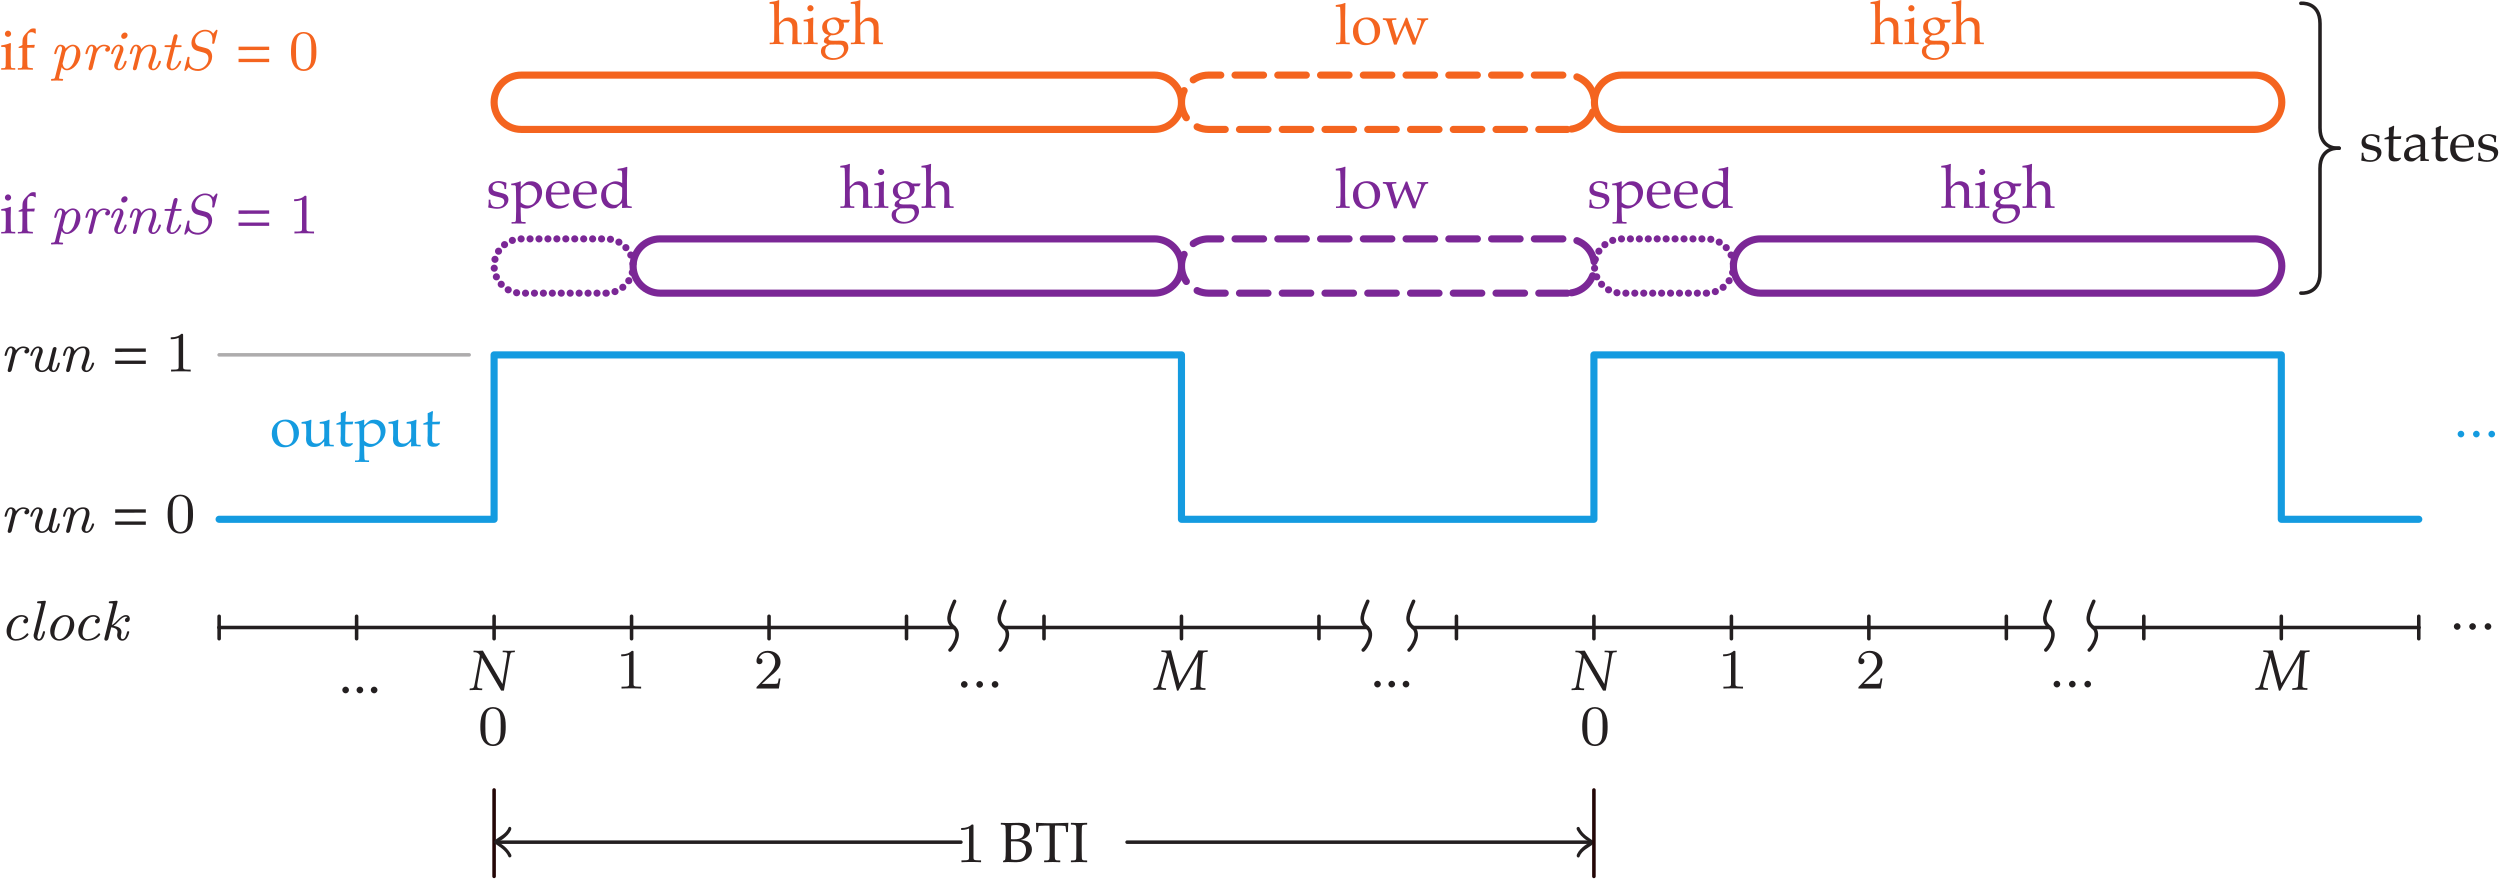 <?xml version="1.0" encoding="UTF-8"?>
<svg xmlns="http://www.w3.org/2000/svg" xmlns:xlink="http://www.w3.org/1999/xlink" width="350.804" height="124.975" viewBox="0 0 350.804 124.975">
<defs>
<g>
<g id="glyph-0-0">
<path d="M 1 -0.891 C 1.133 -0.891 1.242 -0.844 1.328 -0.75 C 1.422 -0.664 1.469 -0.555 1.469 -0.422 C 1.469 -0.297 1.422 -0.188 1.328 -0.094 C 1.234 0 1.125 0.047 1 0.047 C 0.875 0.047 0.766 0 0.672 -0.094 C 0.578 -0.188 0.531 -0.297 0.531 -0.422 C 0.531 -0.555 0.578 -0.664 0.672 -0.75 C 0.766 -0.844 0.875 -0.891 1 -0.891 Z M 1 -0.891 "/>
</g>
<g id="glyph-1-0">
<path d="M 1.125 -5.484 C 1.25 -5.484 1.352 -5.438 1.438 -5.344 C 1.52 -5.258 1.562 -5.156 1.562 -5.031 C 1.562 -4.914 1.516 -4.816 1.422 -4.734 C 1.336 -4.648 1.238 -4.609 1.125 -4.609 C 1 -4.609 0.895 -4.648 0.812 -4.734 C 0.727 -4.816 0.688 -4.914 0.688 -5.031 C 0.688 -5.156 0.727 -5.258 0.812 -5.344 C 0.895 -5.438 1 -5.484 1.125 -5.484 Z M 0.172 -3.203 L 0.172 -3.422 C 0.68 -3.484 1.102 -3.594 1.438 -3.75 L 1.531 -3.688 C 1.508 -3.133 1.5 -2.711 1.5 -2.422 L 1.5 -1.719 C 1.508 -1.039 1.516 -0.676 1.516 -0.625 C 1.523 -0.488 1.539 -0.391 1.562 -0.328 C 1.57 -0.305 1.586 -0.285 1.609 -0.266 C 1.629 -0.254 1.66 -0.242 1.703 -0.234 C 1.723 -0.234 1.867 -0.227 2.141 -0.219 L 2.141 0 C 1.742 -0.02 1.426 -0.031 1.188 -0.031 C 0.988 -0.031 0.648 -0.02 0.172 0 L 0.172 -0.219 L 0.547 -0.219 C 0.598 -0.227 0.641 -0.238 0.672 -0.25 C 0.703 -0.27 0.723 -0.289 0.734 -0.312 C 0.766 -0.363 0.785 -0.457 0.797 -0.594 C 0.797 -0.625 0.801 -1 0.812 -1.719 L 0.812 -2.391 C 0.812 -2.785 0.801 -3.016 0.781 -3.078 C 0.758 -3.117 0.727 -3.148 0.688 -3.172 C 0.656 -3.191 0.484 -3.203 0.172 -3.203 Z M 0.172 -3.203 "/>
</g>
<g id="glyph-1-1">
<path d="M 0.297 -3.047 L 0.297 -3.203 C 0.492 -3.285 0.672 -3.375 0.828 -3.469 L 0.828 -3.703 C 0.828 -4.047 0.848 -4.285 0.891 -4.422 C 0.941 -4.555 1.004 -4.68 1.078 -4.797 C 1.191 -4.953 1.375 -5.156 1.625 -5.406 C 1.801 -5.57 1.926 -5.676 2 -5.719 C 2.102 -5.77 2.227 -5.797 2.375 -5.797 C 2.477 -5.797 2.582 -5.781 2.688 -5.75 L 2.703 -5.094 L 2.609 -5.062 C 2.535 -5.133 2.457 -5.188 2.375 -5.219 C 2.289 -5.25 2.195 -5.266 2.094 -5.266 C 1.957 -5.266 1.844 -5.234 1.75 -5.172 C 1.664 -5.117 1.602 -5.035 1.562 -4.922 C 1.52 -4.816 1.5 -4.602 1.5 -4.281 L 1.5 -3.469 L 1.922 -3.469 C 2.117 -3.469 2.32 -3.477 2.531 -3.5 L 2.562 -3.469 L 2.484 -3.078 C 2.254 -3.086 2.086 -3.094 1.984 -3.094 C 1.879 -3.094 1.719 -3.086 1.5 -3.078 L 1.5 -1.688 C 1.5 -1.508 1.504 -1.195 1.516 -0.75 C 1.523 -0.582 1.535 -0.477 1.547 -0.438 C 1.555 -0.395 1.566 -0.363 1.578 -0.344 C 1.598 -0.32 1.629 -0.305 1.672 -0.297 C 1.742 -0.266 1.953 -0.238 2.297 -0.219 L 2.297 0 C 1.691 -0.02 1.32 -0.031 1.188 -0.031 C 1.07 -0.031 0.738 -0.02 0.188 0 L 0.188 -0.219 L 0.562 -0.219 C 0.613 -0.227 0.656 -0.238 0.688 -0.25 C 0.719 -0.27 0.738 -0.289 0.75 -0.312 C 0.781 -0.363 0.801 -0.457 0.812 -0.594 C 0.812 -0.625 0.816 -1 0.828 -1.719 L 0.828 -3.078 Z M 0.297 -3.047 "/>
</g>
<g id="glyph-1-2">
<path d="M 0.266 -1.797 C 0.266 -2.367 0.445 -2.836 0.812 -3.203 C 1.188 -3.578 1.66 -3.766 2.234 -3.766 C 2.785 -3.766 3.227 -3.594 3.562 -3.25 C 3.906 -2.906 4.078 -2.461 4.078 -1.922 C 4.078 -1.547 3.988 -1.195 3.812 -0.875 C 3.645 -0.562 3.398 -0.316 3.078 -0.141 C 2.754 0.035 2.398 0.125 2.016 0.125 C 1.711 0.125 1.457 0.07 1.25 -0.031 C 1.039 -0.133 0.867 -0.258 0.734 -0.406 C 0.609 -0.562 0.508 -0.723 0.438 -0.891 C 0.32 -1.172 0.266 -1.473 0.266 -1.797 Z M 1 -2.078 C 1 -1.754 1.051 -1.426 1.156 -1.094 C 1.258 -0.77 1.41 -0.531 1.609 -0.375 C 1.816 -0.227 2.039 -0.156 2.281 -0.156 C 2.582 -0.156 2.832 -0.273 3.031 -0.516 C 3.227 -0.754 3.328 -1.117 3.328 -1.609 C 3.328 -2.023 3.266 -2.379 3.141 -2.672 C 3.023 -2.973 2.875 -3.188 2.688 -3.312 C 2.5 -3.438 2.297 -3.5 2.078 -3.5 C 1.754 -3.5 1.492 -3.383 1.297 -3.156 C 1.098 -2.926 1 -2.566 1 -2.078 Z M 1 -2.078 "/>
</g>
<g id="glyph-1-3">
<path d="M 4.609 -0.219 L 4.609 0 C 4.266 -0.02 4.004 -0.031 3.828 -0.031 C 3.641 -0.031 3.445 -0.02 3.25 0 C 3.258 -0.207 3.27 -0.441 3.281 -0.703 C 3.125 -0.578 2.941 -0.41 2.734 -0.203 C 2.68 -0.148 2.629 -0.113 2.578 -0.094 C 2.473 -0.031 2.363 0.008 2.25 0.031 C 2.133 0.062 2 0.078 1.844 0.078 C 1.633 0.078 1.457 0.051 1.312 0 C 1.176 -0.051 1.055 -0.141 0.953 -0.266 C 0.879 -0.348 0.82 -0.457 0.781 -0.594 C 0.738 -0.727 0.719 -0.891 0.719 -1.078 C 0.719 -1.172 0.723 -1.258 0.734 -1.344 C 0.742 -1.426 0.75 -1.504 0.75 -1.578 L 0.75 -2.25 C 0.75 -2.312 0.742 -2.477 0.734 -2.75 C 0.723 -2.926 0.711 -3.039 0.703 -3.094 C 0.691 -3.113 0.672 -3.133 0.641 -3.156 C 0.609 -3.176 0.539 -3.188 0.438 -3.188 C 0.289 -3.188 0.176 -3.188 0.094 -3.188 L 0.094 -3.422 C 0.656 -3.484 1.062 -3.582 1.312 -3.719 C 1.352 -3.738 1.383 -3.75 1.406 -3.75 C 1.426 -3.75 1.441 -3.742 1.453 -3.734 C 1.461 -3.723 1.469 -3.703 1.469 -3.672 C 1.469 -3.648 1.469 -3.625 1.469 -3.594 C 1.457 -3.508 1.445 -3.348 1.438 -3.109 C 1.426 -2.68 1.422 -2.395 1.422 -2.25 L 1.422 -1.484 C 1.422 -1.172 1.441 -0.945 1.484 -0.812 C 1.523 -0.688 1.609 -0.582 1.734 -0.5 C 1.859 -0.426 2.008 -0.391 2.188 -0.391 C 2.312 -0.391 2.438 -0.41 2.562 -0.453 C 2.688 -0.504 2.797 -0.566 2.891 -0.641 C 2.961 -0.703 3.035 -0.785 3.109 -0.891 C 3.172 -0.961 3.207 -1.02 3.219 -1.062 C 3.238 -1.102 3.254 -1.16 3.266 -1.234 C 3.273 -1.461 3.281 -1.691 3.281 -1.922 L 3.281 -2.25 C 3.281 -2.312 3.273 -2.477 3.266 -2.75 C 3.266 -2.926 3.254 -3.039 3.234 -3.094 C 3.223 -3.113 3.207 -3.133 3.188 -3.156 C 3.145 -3.176 3.078 -3.188 2.984 -3.188 C 2.836 -3.188 2.723 -3.188 2.641 -3.188 L 2.641 -3.422 C 3.203 -3.484 3.609 -3.582 3.859 -3.719 C 3.898 -3.738 3.93 -3.75 3.953 -3.75 C 3.973 -3.75 3.988 -3.742 4 -3.734 C 4.008 -3.723 4.016 -3.703 4.016 -3.672 C 4.016 -3.648 4.016 -3.625 4.016 -3.594 C 4.004 -3.508 3.992 -3.344 3.984 -3.094 C 3.973 -2.676 3.969 -2.395 3.969 -2.25 L 3.969 -1.172 C 3.977 -0.859 3.984 -0.676 3.984 -0.625 C 3.984 -0.488 4 -0.391 4.031 -0.328 C 4.039 -0.305 4.055 -0.285 4.078 -0.266 C 4.098 -0.254 4.129 -0.242 4.172 -0.234 C 4.18 -0.234 4.328 -0.227 4.609 -0.219 Z M 4.609 -0.219 "/>
</g>
<g id="glyph-1-4">
<path d="M 0.172 -3.047 L 0.172 -3.219 C 0.43 -3.312 0.641 -3.398 0.797 -3.484 C 0.797 -4.098 0.789 -4.488 0.781 -4.656 C 1.039 -4.75 1.258 -4.852 1.438 -4.969 L 1.531 -4.891 C 1.5 -4.672 1.469 -4.191 1.438 -3.453 C 1.645 -3.453 1.77 -3.453 1.812 -3.453 C 1.832 -3.453 1.961 -3.457 2.203 -3.469 C 2.336 -3.469 2.441 -3.473 2.516 -3.484 L 2.531 -3.453 L 2.453 -3.094 C 2.285 -3.094 2.133 -3.094 2 -3.094 C 1.863 -3.094 1.676 -3.094 1.438 -3.094 L 1.406 -1.5 C 1.395 -1.113 1.395 -0.883 1.406 -0.812 C 1.426 -0.738 1.453 -0.672 1.484 -0.609 C 1.523 -0.555 1.57 -0.516 1.625 -0.484 C 1.688 -0.453 1.789 -0.426 1.938 -0.406 C 2.039 -0.406 2.125 -0.41 2.188 -0.422 C 2.25 -0.43 2.332 -0.453 2.438 -0.484 L 2.484 -0.328 C 2.359 -0.234 2.238 -0.133 2.125 -0.031 C 2.031 0 1.941 0.02 1.859 0.031 C 1.773 0.039 1.676 0.047 1.562 0.047 C 1.426 0.047 1.316 0.031 1.234 0 C 1.148 -0.02 1.07 -0.055 1 -0.109 C 0.938 -0.172 0.883 -0.242 0.844 -0.328 C 0.801 -0.422 0.77 -0.555 0.75 -0.734 C 0.758 -0.91 0.766 -1.102 0.766 -1.312 C 0.773 -1.352 0.781 -1.398 0.781 -1.453 L 0.781 -3.062 L 0.609 -3.062 C 0.484 -3.062 0.336 -3.055 0.172 -3.047 Z M 0.172 -3.047 "/>
</g>
<g id="glyph-1-5">
<path d="M 0.141 -3.203 L 0.141 -3.422 C 0.18 -3.422 0.273 -3.43 0.422 -3.453 C 0.578 -3.484 0.75 -3.523 0.938 -3.578 C 1.125 -3.629 1.266 -3.68 1.359 -3.734 C 1.379 -3.742 1.398 -3.75 1.422 -3.75 C 1.441 -3.75 1.457 -3.742 1.469 -3.734 C 1.477 -3.723 1.484 -3.703 1.484 -3.672 C 1.484 -3.648 1.484 -3.617 1.484 -3.578 C 1.473 -3.492 1.469 -3.422 1.469 -3.359 L 1.469 -2.953 C 1.906 -3.359 2.18 -3.586 2.297 -3.641 C 2.441 -3.711 2.656 -3.75 2.938 -3.75 C 3.258 -3.75 3.539 -3.672 3.781 -3.516 C 4.02 -3.367 4.191 -3.176 4.297 -2.938 C 4.41 -2.707 4.469 -2.457 4.469 -2.188 C 4.469 -2.02 4.445 -1.863 4.406 -1.719 C 4.375 -1.57 4.328 -1.43 4.266 -1.297 C 4.203 -1.172 4.133 -1.055 4.062 -0.953 C 4 -0.848 3.938 -0.77 3.875 -0.719 C 3.832 -0.676 3.734 -0.594 3.578 -0.469 C 3.43 -0.352 3.27 -0.25 3.094 -0.156 C 2.926 -0.07 2.812 -0.02 2.75 0 C 2.594 0.051 2.43 0.078 2.266 0.078 C 2.141 0.078 2.016 0.062 1.891 0.031 C 1.766 0 1.625 -0.051 1.469 -0.125 L 1.469 0.484 C 1.488 1.141 1.5 1.504 1.5 1.578 C 1.5 1.703 1.516 1.797 1.547 1.859 C 1.555 1.879 1.57 1.898 1.594 1.922 C 1.613 1.941 1.645 1.953 1.688 1.953 C 1.707 1.961 1.863 1.969 2.156 1.969 L 2.156 2.188 C 1.832 2.176 1.398 2.172 0.859 2.172 C 0.566 2.172 0.344 2.176 0.188 2.188 L 0.188 1.969 L 0.547 1.969 C 0.609 1.969 0.648 1.957 0.672 1.938 C 0.703 1.926 0.727 1.906 0.75 1.875 C 0.781 1.82 0.797 1.727 0.797 1.594 C 0.805 1.562 0.816 1.191 0.828 0.484 L 0.828 -0.891 C 0.828 -1.336 0.82 -1.797 0.812 -2.266 C 0.801 -2.742 0.789 -3.004 0.781 -3.047 C 0.77 -3.086 0.75 -3.117 0.719 -3.141 C 0.695 -3.16 0.664 -3.176 0.625 -3.188 Z M 1.469 -0.797 C 1.613 -0.66 1.77 -0.551 1.938 -0.469 C 2.113 -0.383 2.301 -0.344 2.5 -0.344 C 2.738 -0.344 2.953 -0.398 3.141 -0.516 C 3.336 -0.641 3.492 -0.828 3.609 -1.078 C 3.723 -1.328 3.781 -1.598 3.781 -1.891 C 3.781 -2.172 3.723 -2.414 3.609 -2.625 C 3.504 -2.832 3.352 -2.988 3.156 -3.094 C 2.957 -3.195 2.758 -3.25 2.562 -3.25 C 2.414 -3.25 2.27 -3.219 2.125 -3.156 C 1.977 -3.102 1.848 -3.02 1.734 -2.906 C 1.617 -2.801 1.539 -2.695 1.5 -2.594 C 1.477 -2.539 1.469 -2.445 1.469 -2.312 Z M 1.469 -0.797 "/>
</g>
<g id="glyph-1-6">
<path d="M 0.047 0 L 0.047 -0.219 L 0.422 -0.219 C 0.473 -0.227 0.516 -0.238 0.547 -0.25 C 0.578 -0.27 0.598 -0.289 0.609 -0.312 C 0.641 -0.363 0.66 -0.457 0.672 -0.594 C 0.672 -0.625 0.676 -1 0.688 -1.719 L 0.688 -3.719 C 0.688 -4.156 0.68 -4.602 0.672 -5.062 C 0.66 -5.375 0.645 -5.551 0.625 -5.594 C 0.613 -5.613 0.594 -5.629 0.562 -5.641 C 0.52 -5.66 0.344 -5.672 0.031 -5.672 L 0.031 -5.906 C 0.613 -5.969 1.02 -6.055 1.25 -6.172 C 1.281 -6.18 1.305 -6.188 1.328 -6.188 C 1.348 -6.188 1.363 -6.18 1.375 -6.172 C 1.383 -6.16 1.391 -6.145 1.391 -6.125 C 1.391 -6.102 1.383 -6.078 1.375 -6.047 L 1.375 -5.922 C 1.363 -5.453 1.352 -5.055 1.344 -4.734 L 1.344 -2.984 C 1.375 -3.016 1.473 -3.102 1.641 -3.25 C 1.816 -3.406 1.922 -3.492 1.953 -3.516 C 1.992 -3.566 2.031 -3.598 2.062 -3.609 C 2.113 -3.641 2.188 -3.664 2.281 -3.688 C 2.414 -3.727 2.551 -3.75 2.688 -3.75 C 2.914 -3.75 3.141 -3.691 3.359 -3.578 C 3.578 -3.461 3.727 -3.316 3.812 -3.141 C 3.895 -2.973 3.938 -2.723 3.938 -2.391 L 3.938 -1.172 C 3.945 -0.836 3.953 -0.648 3.953 -0.609 C 3.961 -0.484 3.977 -0.391 4 -0.328 C 4.008 -0.305 4.023 -0.285 4.047 -0.266 C 4.066 -0.254 4.098 -0.242 4.141 -0.234 C 4.148 -0.234 4.285 -0.227 4.547 -0.219 L 4.547 0 C 4.242 -0.008 4.031 -0.016 3.906 -0.016 C 3.789 -0.016 3.551 -0.008 3.188 0 C 3.227 -0.383 3.25 -0.758 3.25 -1.125 L 3.25 -2.078 C 3.25 -2.379 3.223 -2.598 3.172 -2.734 C 3.129 -2.867 3.039 -2.988 2.906 -3.094 C 2.77 -3.195 2.594 -3.25 2.375 -3.25 C 2.227 -3.25 2.098 -3.227 1.984 -3.188 C 1.879 -3.145 1.781 -3.082 1.688 -3 C 1.594 -2.914 1.508 -2.828 1.438 -2.734 C 1.406 -2.68 1.383 -2.625 1.375 -2.562 C 1.363 -2.5 1.359 -2.363 1.359 -2.156 L 1.359 -1.703 C 1.379 -1.035 1.391 -0.676 1.391 -0.625 C 1.391 -0.488 1.406 -0.391 1.438 -0.328 C 1.445 -0.305 1.461 -0.285 1.484 -0.266 C 1.504 -0.254 1.535 -0.242 1.578 -0.234 C 1.598 -0.234 1.738 -0.227 2 -0.219 L 2 0 C 1.539 -0.02 1.223 -0.031 1.047 -0.031 C 0.898 -0.031 0.566 -0.02 0.047 0 Z M 0.047 0 "/>
</g>
<g id="glyph-1-7">
<path d="M 4.312 -3.438 L 4.344 -3.375 C 4.238 -3.219 4.172 -3.109 4.141 -3.047 L 3.422 -3.047 C 3.484 -2.898 3.516 -2.758 3.516 -2.625 C 3.516 -2.426 3.461 -2.234 3.359 -2.047 C 3.254 -1.859 3.102 -1.695 2.906 -1.562 C 2.707 -1.426 2.5 -1.336 2.281 -1.297 C 2.133 -1.266 1.938 -1.25 1.688 -1.25 C 1.52 -1.113 1.414 -1.016 1.375 -0.953 C 1.344 -0.898 1.328 -0.848 1.328 -0.797 C 1.328 -0.734 1.344 -0.676 1.375 -0.625 C 1.414 -0.582 1.477 -0.551 1.562 -0.531 C 1.676 -0.5 1.879 -0.484 2.172 -0.484 L 3.016 -0.5 C 3.305 -0.5 3.531 -0.457 3.688 -0.375 C 3.844 -0.301 3.953 -0.188 4.016 -0.031 C 4.086 0.121 4.125 0.301 4.125 0.5 C 4.125 0.758 4.035 1.023 3.859 1.297 C 3.691 1.578 3.438 1.797 3.094 1.953 C 2.75 2.117 2.363 2.203 1.938 2.203 C 1.57 2.203 1.266 2.145 1.016 2.031 C 0.766 1.926 0.578 1.781 0.453 1.594 C 0.336 1.406 0.281 1.207 0.281 1 C 0.281 0.883 0.297 0.773 0.328 0.672 C 0.359 0.578 0.414 0.473 0.5 0.359 C 0.82 0.211 1.051 0.086 1.188 -0.016 C 0.969 -0.086 0.828 -0.156 0.766 -0.219 C 0.711 -0.281 0.688 -0.344 0.688 -0.406 C 0.688 -0.457 0.723 -0.598 0.797 -0.828 C 0.922 -0.93 1.117 -1.082 1.391 -1.281 C 1.16 -1.344 0.984 -1.414 0.859 -1.5 C 0.734 -1.594 0.633 -1.711 0.562 -1.859 C 0.488 -2.004 0.453 -2.172 0.453 -2.359 C 0.453 -2.617 0.52 -2.852 0.656 -3.062 C 0.789 -3.27 1.02 -3.438 1.344 -3.562 C 1.664 -3.695 1.961 -3.766 2.234 -3.766 C 2.41 -3.766 2.578 -3.734 2.734 -3.672 C 2.891 -3.617 3.039 -3.535 3.188 -3.422 C 3.676 -3.43 4.051 -3.438 4.312 -3.438 Z M 1.125 -2.562 C 1.125 -2.383 1.156 -2.207 1.219 -2.031 C 1.289 -1.852 1.395 -1.719 1.531 -1.625 C 1.664 -1.539 1.82 -1.5 2 -1.5 C 2.219 -1.5 2.41 -1.57 2.578 -1.719 C 2.754 -1.863 2.844 -2.098 2.844 -2.422 C 2.844 -2.742 2.754 -3 2.578 -3.188 C 2.41 -3.383 2.207 -3.484 1.969 -3.484 C 1.719 -3.484 1.516 -3.398 1.359 -3.234 C 1.203 -3.078 1.125 -2.852 1.125 -2.562 Z M 2.266 0.047 C 1.879 0.047 1.641 0.051 1.547 0.062 C 1.492 0.062 1.438 0.086 1.375 0.141 C 1.164 0.285 1.055 0.363 1.047 0.375 C 1.016 0.406 0.988 0.457 0.969 0.531 C 0.906 0.676 0.875 0.828 0.875 0.984 C 0.875 1.254 0.977 1.484 1.188 1.672 C 1.406 1.859 1.695 1.953 2.062 1.953 C 2.344 1.953 2.594 1.895 2.812 1.781 C 3.039 1.676 3.211 1.523 3.328 1.328 C 3.453 1.141 3.516 0.953 3.516 0.766 C 3.504 0.598 3.477 0.469 3.438 0.375 C 3.395 0.289 3.344 0.223 3.281 0.172 C 3.219 0.129 3.133 0.094 3.031 0.062 C 2.969 0.051 2.711 0.047 2.266 0.047 Z M 2.266 0.047 "/>
</g>
<g id="glyph-1-8">
<path d="M 0.203 0 L 0.203 -0.219 L 0.562 -0.219 C 0.625 -0.227 0.664 -0.238 0.688 -0.25 C 0.719 -0.27 0.742 -0.289 0.766 -0.312 C 0.797 -0.363 0.812 -0.457 0.812 -0.594 C 0.812 -0.625 0.82 -1 0.844 -1.719 L 0.844 -3.328 C 0.844 -3.766 0.832 -4.211 0.812 -4.672 C 0.801 -4.984 0.789 -5.156 0.781 -5.188 C 0.758 -5.219 0.738 -5.238 0.719 -5.25 C 0.676 -5.258 0.492 -5.266 0.172 -5.266 L 0.172 -5.5 C 0.754 -5.57 1.16 -5.664 1.391 -5.781 C 1.43 -5.789 1.457 -5.797 1.469 -5.797 C 1.488 -5.797 1.504 -5.789 1.516 -5.781 C 1.523 -5.77 1.531 -5.754 1.531 -5.734 C 1.531 -5.711 1.531 -5.688 1.531 -5.656 L 1.516 -5.531 C 1.504 -5.062 1.5 -4.664 1.5 -4.344 L 1.484 -3.734 L 1.484 -1.719 C 1.504 -1.039 1.516 -0.676 1.516 -0.625 C 1.516 -0.488 1.531 -0.391 1.562 -0.328 C 1.57 -0.305 1.586 -0.285 1.609 -0.266 C 1.629 -0.254 1.66 -0.242 1.703 -0.234 C 1.723 -0.234 1.863 -0.227 2.125 -0.219 L 2.125 0 C 1.781 -0.02 1.473 -0.031 1.203 -0.031 C 0.953 -0.031 0.617 -0.02 0.203 0 Z M 0.203 0 "/>
</g>
<g id="glyph-1-9">
<path d="M 1.672 0.047 L 1.5 -0.5 L 1.141 -1.703 C 1.035 -2.047 0.93 -2.379 0.828 -2.703 C 0.723 -3.023 0.648 -3.211 0.609 -3.266 C 0.578 -3.316 0.535 -3.352 0.484 -3.375 C 0.43 -3.395 0.305 -3.414 0.109 -3.438 L 0.109 -3.656 C 0.398 -3.633 0.707 -3.625 1.031 -3.625 C 1.375 -3.625 1.695 -3.633 2 -3.656 L 2 -3.438 C 1.758 -3.426 1.602 -3.414 1.531 -3.406 C 1.477 -3.395 1.441 -3.375 1.422 -3.344 C 1.398 -3.32 1.391 -3.289 1.391 -3.25 C 1.391 -3.188 1.426 -3.031 1.5 -2.781 L 1.875 -1.516 C 1.926 -1.305 1.992 -1.082 2.078 -0.844 L 2.375 -1.516 L 2.953 -2.797 C 3.086 -3.098 3.211 -3.406 3.328 -3.719 L 3.531 -3.719 C 3.695 -3.238 3.812 -2.926 3.875 -2.781 L 4.328 -1.641 C 4.473 -1.266 4.586 -0.984 4.672 -0.797 L 4.969 -1.562 C 5.156 -2.051 5.301 -2.469 5.406 -2.812 C 5.469 -3 5.5 -3.133 5.5 -3.219 C 5.5 -3.289 5.473 -3.344 5.422 -3.375 C 5.367 -3.406 5.203 -3.426 4.922 -3.438 L 4.922 -3.656 C 5.305 -3.633 5.578 -3.625 5.734 -3.625 C 5.91 -3.625 6.156 -3.633 6.469 -3.656 L 6.469 -3.438 C 6.32 -3.426 6.223 -3.41 6.172 -3.391 C 6.117 -3.367 6.07 -3.328 6.031 -3.266 C 5.969 -3.18 5.863 -2.973 5.719 -2.641 L 5.312 -1.672 L 5.125 -1.234 C 5.094 -1.148 4.992 -0.891 4.828 -0.453 C 4.754 -0.266 4.703 -0.098 4.672 0.047 L 4.297 0.047 L 4.109 -0.438 L 3.234 -2.672 L 2.859 -1.875 L 2.422 -0.891 C 2.316 -0.66 2.234 -0.469 2.172 -0.312 L 2.047 0.047 Z M 1.672 0.047 "/>
</g>
<g id="glyph-1-10">
<path d="M 0.359 -1.172 L 0.594 -1.172 C 0.594 -1.023 0.598 -0.906 0.609 -0.812 C 0.629 -0.727 0.656 -0.645 0.688 -0.562 C 0.719 -0.477 0.766 -0.406 0.828 -0.344 C 0.891 -0.281 0.957 -0.234 1.031 -0.203 C 1.113 -0.172 1.191 -0.148 1.266 -0.141 C 1.348 -0.129 1.473 -0.125 1.641 -0.125 C 1.898 -0.125 2.113 -0.191 2.281 -0.328 C 2.457 -0.473 2.547 -0.672 2.547 -0.922 C 2.547 -1.023 2.516 -1.117 2.453 -1.203 C 2.398 -1.285 2.32 -1.348 2.219 -1.391 C 2.125 -1.441 1.91 -1.504 1.578 -1.578 C 1.254 -1.648 1.047 -1.707 0.953 -1.75 C 0.805 -1.801 0.688 -1.863 0.594 -1.938 C 0.508 -2.02 0.441 -2.117 0.391 -2.234 C 0.348 -2.359 0.328 -2.488 0.328 -2.625 C 0.328 -2.832 0.379 -3.02 0.484 -3.188 C 0.586 -3.363 0.754 -3.504 0.984 -3.609 C 1.223 -3.723 1.477 -3.781 1.75 -3.781 C 1.914 -3.781 2.102 -3.754 2.312 -3.703 C 2.531 -3.66 2.707 -3.602 2.844 -3.531 C 2.82 -3.25 2.805 -2.957 2.797 -2.656 L 2.578 -2.656 C 2.566 -2.844 2.551 -2.969 2.531 -3.031 C 2.52 -3.094 2.5 -3.145 2.469 -3.188 C 2.438 -3.238 2.383 -3.289 2.312 -3.344 C 2.25 -3.395 2.16 -3.441 2.047 -3.484 C 1.941 -3.523 1.805 -3.547 1.641 -3.547 C 1.41 -3.547 1.227 -3.477 1.094 -3.344 C 0.957 -3.207 0.891 -3.051 0.891 -2.875 C 0.891 -2.77 0.906 -2.68 0.938 -2.609 C 0.977 -2.535 1.031 -2.473 1.094 -2.422 C 1.164 -2.379 1.266 -2.344 1.391 -2.312 L 2.031 -2.141 C 2.363 -2.055 2.586 -1.984 2.703 -1.922 C 2.828 -1.867 2.926 -1.781 3 -1.656 C 3.082 -1.531 3.125 -1.379 3.125 -1.203 C 3.125 -0.848 2.977 -0.539 2.688 -0.281 C 2.395 -0.02 2.008 0.109 1.531 0.109 C 1.301 0.109 1.004 0.07 0.641 0 C 0.43 -0.031 0.316 -0.055 0.297 -0.078 C 0.285 -0.086 0.281 -0.098 0.281 -0.109 C 0.281 -0.129 0.285 -0.156 0.297 -0.188 C 0.316 -0.289 0.332 -0.395 0.344 -0.5 C 0.352 -0.613 0.359 -0.836 0.359 -1.172 Z M 0.359 -1.172 "/>
</g>
<g id="glyph-1-11">
<path d="M 3.438 -0.609 L 3.312 -0.328 C 3.133 -0.211 3.004 -0.133 2.922 -0.094 C 2.797 -0.039 2.656 0 2.5 0.031 C 2.344 0.07 2.176 0.094 2 0.094 C 1.664 0.094 1.359 0.023 1.078 -0.109 C 0.797 -0.254 0.578 -0.469 0.422 -0.75 C 0.273 -1.039 0.203 -1.379 0.203 -1.766 C 0.203 -2.055 0.238 -2.32 0.312 -2.562 C 0.395 -2.801 0.488 -2.977 0.594 -3.094 C 0.676 -3.176 0.797 -3.27 0.953 -3.375 C 1.109 -3.488 1.266 -3.578 1.422 -3.641 C 1.629 -3.723 1.848 -3.766 2.078 -3.766 C 2.367 -3.766 2.629 -3.695 2.859 -3.562 C 3.098 -3.438 3.27 -3.258 3.375 -3.031 C 3.488 -2.801 3.547 -2.539 3.547 -2.25 C 3.547 -2.176 3.539 -2.086 3.531 -1.984 C 3.344 -1.953 3.176 -1.93 3.031 -1.922 C 2.75 -1.898 2.469 -1.891 2.188 -1.891 L 0.953 -1.891 C 0.953 -1.516 1.016 -1.211 1.141 -0.984 C 1.266 -0.754 1.43 -0.582 1.641 -0.469 C 1.859 -0.363 2.086 -0.312 2.328 -0.312 C 2.484 -0.312 2.641 -0.336 2.797 -0.391 C 2.953 -0.441 3.145 -0.535 3.375 -0.672 Z M 0.953 -2.188 C 1.016 -2.188 1.148 -2.18 1.359 -2.172 C 1.742 -2.16 2.008 -2.156 2.156 -2.156 C 2.5 -2.156 2.727 -2.16 2.844 -2.172 C 2.844 -2.234 2.844 -2.281 2.844 -2.312 C 2.844 -2.727 2.758 -3.031 2.594 -3.219 C 2.426 -3.406 2.203 -3.5 1.922 -3.5 C 1.629 -3.5 1.395 -3.395 1.219 -3.188 C 1.039 -2.977 0.953 -2.645 0.953 -2.188 Z M 0.953 -2.188 "/>
</g>
<g id="glyph-1-12">
<path d="M 2.641 -5.281 L 2.641 -5.5 C 2.93 -5.531 3.176 -5.566 3.375 -5.609 C 3.57 -5.66 3.766 -5.719 3.953 -5.781 L 4 -5.734 C 3.988 -5.516 3.977 -5.094 3.969 -4.469 L 3.953 -3.844 L 3.953 -1.406 C 3.953 -1.133 3.957 -0.898 3.969 -0.703 C 3.977 -0.516 3.992 -0.398 4.016 -0.359 C 4.035 -0.328 4.07 -0.301 4.125 -0.281 C 4.188 -0.258 4.352 -0.234 4.625 -0.203 L 4.625 0 C 4.301 -0.02 4.078 -0.031 3.953 -0.031 C 3.836 -0.031 3.609 -0.02 3.266 0 C 3.273 -0.176 3.281 -0.414 3.281 -0.719 C 3.176 -0.645 3.035 -0.531 2.859 -0.375 C 2.691 -0.227 2.555 -0.109 2.453 -0.016 C 2.242 0.035 2.062 0.062 1.906 0.062 C 1.613 0.062 1.344 -0.008 1.094 -0.156 C 0.852 -0.301 0.664 -0.508 0.531 -0.781 C 0.395 -1.062 0.328 -1.375 0.328 -1.719 C 0.328 -1.977 0.367 -2.223 0.453 -2.453 C 0.535 -2.691 0.641 -2.875 0.766 -3 C 0.828 -3.07 0.984 -3.18 1.234 -3.328 C 1.484 -3.473 1.688 -3.578 1.844 -3.641 C 2 -3.711 2.164 -3.75 2.344 -3.75 C 2.508 -3.75 2.672 -3.727 2.828 -3.688 C 2.984 -3.645 3.133 -3.582 3.281 -3.5 L 3.281 -4.531 C 3.281 -4.883 3.266 -5.102 3.234 -5.188 C 3.223 -5.207 3.203 -5.227 3.172 -5.25 C 3.117 -5.27 2.941 -5.281 2.641 -5.281 Z M 3.281 -2.844 C 3.102 -3.031 2.914 -3.164 2.719 -3.25 C 2.531 -3.344 2.344 -3.391 2.156 -3.391 C 1.945 -3.391 1.75 -3.332 1.562 -3.219 C 1.383 -3.113 1.25 -2.953 1.156 -2.734 C 1.062 -2.516 1.016 -2.254 1.016 -1.953 C 1.016 -1.473 1.133 -1.098 1.375 -0.828 C 1.613 -0.566 1.895 -0.438 2.219 -0.438 C 2.395 -0.438 2.551 -0.473 2.688 -0.547 C 2.832 -0.617 2.953 -0.723 3.047 -0.859 C 3.148 -0.992 3.219 -1.148 3.25 -1.328 C 3.27 -1.441 3.281 -1.723 3.281 -2.172 Z M 3.281 -2.844 "/>
</g>
<g id="glyph-1-13">
<path d="M 0.844 -2.672 L 0.641 -2.719 C 0.641 -2.781 0.641 -2.863 0.641 -2.969 C 0.641 -3.07 0.641 -3.156 0.641 -3.219 C 0.961 -3.438 1.234 -3.582 1.453 -3.656 C 1.609 -3.719 1.785 -3.75 1.984 -3.75 C 2.285 -3.75 2.535 -3.691 2.734 -3.578 C 2.93 -3.461 3.082 -3.301 3.188 -3.094 C 3.25 -2.945 3.281 -2.75 3.281 -2.5 L 3.266 -1.797 L 3.266 -0.625 C 3.266 -0.5 3.273 -0.41 3.297 -0.359 C 3.316 -0.316 3.344 -0.289 3.375 -0.281 C 3.406 -0.258 3.461 -0.25 3.547 -0.25 L 3.797 -0.219 L 3.797 0 C 3.578 -0.02 3.391 -0.031 3.234 -0.031 C 3.078 -0.031 2.867 -0.02 2.609 0 L 2.625 -0.688 C 2.102 -0.281 1.789 -0.051 1.688 0 C 1.594 0.039 1.469 0.062 1.312 0.062 C 1 0.062 0.754 -0.02 0.578 -0.188 C 0.398 -0.352 0.312 -0.578 0.312 -0.859 C 0.312 -1.035 0.344 -1.195 0.406 -1.344 C 0.469 -1.488 0.539 -1.602 0.625 -1.688 C 0.719 -1.781 0.805 -1.848 0.891 -1.891 C 1.035 -1.961 1.273 -2.035 1.609 -2.109 C 1.953 -2.191 2.289 -2.254 2.625 -2.297 C 2.633 -2.535 2.609 -2.723 2.547 -2.859 C 2.484 -3.004 2.375 -3.117 2.219 -3.203 C 2.07 -3.297 1.895 -3.344 1.688 -3.344 C 1.531 -3.344 1.395 -3.32 1.281 -3.281 C 1.164 -3.238 1.094 -3.203 1.062 -3.172 L 1 -3.031 C 0.926 -2.875 0.875 -2.754 0.844 -2.672 Z M 2.625 -2.047 C 2.289 -1.992 2.004 -1.93 1.766 -1.859 C 1.523 -1.797 1.359 -1.723 1.266 -1.641 C 1.203 -1.598 1.148 -1.535 1.109 -1.453 C 1.035 -1.316 1 -1.172 1 -1.016 C 1 -0.828 1.051 -0.676 1.156 -0.562 C 1.27 -0.457 1.422 -0.406 1.609 -0.406 C 1.785 -0.406 1.957 -0.453 2.125 -0.547 C 2.289 -0.648 2.457 -0.801 2.625 -1 Z M 2.625 -2.047 "/>
</g>
<g id="glyph-1-14">
<path d="M 0.422 0 L 0.422 -0.188 C 0.586 -0.258 0.676 -0.305 0.688 -0.328 C 0.707 -0.348 0.723 -0.383 0.734 -0.438 C 0.754 -0.508 0.77 -0.672 0.781 -0.922 C 0.789 -1.18 0.797 -1.379 0.797 -1.516 L 0.797 -3.859 C 0.797 -4.109 0.789 -4.406 0.781 -4.75 C 0.77 -4.969 0.75 -5.102 0.719 -5.156 C 0.695 -5.188 0.672 -5.207 0.641 -5.219 C 0.555 -5.258 0.379 -5.281 0.109 -5.281 L 0.109 -5.531 C 0.191 -5.52 0.297 -5.516 0.422 -5.516 L 1.234 -5.5 L 2.672 -5.531 C 3.047 -5.531 3.336 -5.488 3.547 -5.406 C 3.754 -5.332 3.914 -5.207 4.031 -5.031 C 4.145 -4.863 4.203 -4.672 4.203 -4.453 C 4.203 -4.285 4.164 -4.125 4.094 -3.969 C 4.02 -3.82 3.926 -3.691 3.812 -3.578 C 3.695 -3.473 3.566 -3.383 3.422 -3.312 C 3.285 -3.238 3.102 -3.176 2.875 -3.125 C 3.176 -3.094 3.422 -3.051 3.609 -3 C 3.797 -2.945 3.953 -2.863 4.078 -2.75 C 4.203 -2.633 4.297 -2.5 4.359 -2.344 C 4.43 -2.188 4.469 -2.008 4.469 -1.812 C 4.469 -1.426 4.348 -1.086 4.109 -0.797 C 3.879 -0.504 3.582 -0.289 3.219 -0.156 C 2.945 -0.051 2.625 0 2.25 0 L 1.125 -0.031 C 1 -0.031 0.766 -0.02 0.422 0 Z M 1.531 -3.234 C 1.688 -3.223 1.816 -3.219 1.922 -3.219 C 2.242 -3.219 2.492 -3.242 2.672 -3.297 C 2.848 -3.348 2.984 -3.41 3.078 -3.484 C 3.172 -3.566 3.25 -3.676 3.312 -3.812 C 3.375 -3.945 3.406 -4.109 3.406 -4.297 C 3.406 -4.617 3.301 -4.852 3.094 -5 C 2.895 -5.145 2.598 -5.219 2.203 -5.219 C 1.984 -5.219 1.773 -5.195 1.578 -5.156 C 1.547 -4.945 1.531 -4.613 1.531 -4.156 Z M 1.547 -0.406 C 1.742 -0.352 1.945 -0.328 2.156 -0.328 C 2.5 -0.328 2.773 -0.379 2.984 -0.484 C 3.203 -0.586 3.363 -0.742 3.469 -0.953 C 3.582 -1.172 3.641 -1.422 3.641 -1.703 C 3.641 -1.973 3.586 -2.195 3.484 -2.375 C 3.379 -2.562 3.219 -2.703 3 -2.797 C 2.789 -2.891 2.445 -2.938 1.969 -2.938 C 1.852 -2.938 1.707 -2.93 1.531 -2.922 L 1.531 -1.438 C 1.531 -1.289 1.535 -0.945 1.547 -0.406 Z M 1.547 -0.406 "/>
</g>
<g id="glyph-1-15">
<path d="M 0.453 -4.234 L 0.203 -4.234 C 0.203 -4.859 0.191 -5.289 0.172 -5.531 C 0.453 -5.52 0.895 -5.504 1.5 -5.484 C 1.988 -5.473 2.316 -5.469 2.484 -5.469 C 2.66 -5.469 3.066 -5.477 3.703 -5.5 C 4.172 -5.508 4.508 -5.52 4.719 -5.531 C 4.688 -5.238 4.664 -4.805 4.656 -4.234 L 4.406 -4.234 L 4.375 -4.609 C 4.352 -4.836 4.336 -4.969 4.328 -5 C 4.328 -5.031 4.316 -5.051 4.297 -5.062 C 4.285 -5.07 4.266 -5.082 4.234 -5.094 C 4.203 -5.102 4.07 -5.113 3.844 -5.125 C 3.625 -5.133 3.445 -5.141 3.312 -5.141 L 2.844 -5.141 C 2.82 -4.898 2.812 -4.566 2.812 -4.141 L 2.812 -1.859 C 2.812 -1.504 2.812 -1.16 2.812 -0.828 C 2.82 -0.586 2.844 -0.441 2.875 -0.391 C 2.906 -0.348 2.953 -0.312 3.016 -0.281 C 3.078 -0.258 3.266 -0.25 3.578 -0.25 L 3.578 0 C 3.117 -0.02 2.77 -0.031 2.531 -0.031 C 2.426 -0.031 2.02 -0.02 1.312 0 L 1.312 -0.25 C 1.625 -0.25 1.812 -0.258 1.875 -0.281 C 1.945 -0.312 1.992 -0.344 2.016 -0.375 C 2.047 -0.426 2.066 -0.555 2.078 -0.766 C 2.078 -0.816 2.082 -1.18 2.094 -1.859 L 2.094 -4.125 C 2.094 -4.238 2.094 -4.359 2.094 -4.484 L 2.062 -5.141 L 1.484 -5.141 C 1.148 -5.141 0.883 -5.129 0.688 -5.109 C 0.625 -5.098 0.582 -5.082 0.562 -5.062 C 0.539 -5.008 0.516 -4.867 0.484 -4.641 Z M 0.453 -4.234 "/>
</g>
<g id="glyph-1-16">
<path d="M 2.469 -0.25 L 2.469 0 C 1.914 -0.02 1.555 -0.031 1.391 -0.031 L 0.188 0 L 0.188 -0.25 C 0.488 -0.25 0.672 -0.258 0.734 -0.281 C 0.805 -0.312 0.859 -0.344 0.891 -0.375 C 0.922 -0.426 0.938 -0.555 0.938 -0.766 C 0.945 -0.816 0.953 -1.18 0.953 -1.859 L 0.953 -3.672 C 0.953 -4.016 0.953 -4.359 0.953 -4.703 C 0.941 -4.941 0.922 -5.082 0.891 -5.125 C 0.859 -5.176 0.805 -5.211 0.734 -5.234 C 0.672 -5.254 0.488 -5.27 0.188 -5.281 L 0.188 -5.531 C 0.676 -5.508 1.055 -5.5 1.328 -5.5 C 1.586 -5.5 1.969 -5.508 2.469 -5.531 L 2.469 -5.281 C 2.164 -5.27 1.977 -5.254 1.906 -5.234 C 1.844 -5.211 1.801 -5.18 1.781 -5.141 C 1.75 -5.086 1.727 -4.961 1.719 -4.766 C 1.719 -4.711 1.711 -4.348 1.703 -3.672 L 1.703 -1.859 C 1.703 -1.504 1.707 -1.16 1.719 -0.828 C 1.719 -0.586 1.734 -0.441 1.766 -0.391 C 1.797 -0.348 1.844 -0.312 1.906 -0.281 C 1.977 -0.258 2.164 -0.25 2.469 -0.25 Z M 2.469 -0.25 "/>
</g>
<g id="glyph-2-0">
<path d="M 4.312 -2.234 C 4.312 -3.094 3.781 -3.516 3.266 -3.516 C 2.828 -3.516 2.438 -3.203 2.234 -2.969 C 2.141 -3.359 1.812 -3.516 1.516 -3.516 C 1.25 -3.516 1.062 -3.359 0.906 -3.078 C 0.75 -2.812 0.641 -2.328 0.641 -2.297 C 0.641 -2.188 0.734 -2.188 0.781 -2.188 C 0.922 -2.188 0.922 -2.219 0.969 -2.406 C 1.094 -2.875 1.234 -3.297 1.5 -3.297 C 1.734 -3.297 1.734 -3.016 1.734 -2.938 C 1.734 -2.828 1.719 -2.766 1.703 -2.719 L 0.781 0.984 C 0.719 1.25 0.672 1.281 0.375 1.281 C 0.281 1.281 0.188 1.281 0.188 1.438 C 0.188 1.469 0.203 1.547 0.297 1.547 C 0.359 1.547 0.406 1.516 0.984 1.516 C 1.547 1.516 1.688 1.547 1.75 1.547 C 1.781 1.547 1.891 1.547 1.891 1.391 C 1.891 1.281 1.797 1.281 1.703 1.281 C 1.469 1.281 1.312 1.281 1.312 1.172 C 1.312 1.125 1.359 0.922 1.391 0.781 L 1.688 -0.359 C 1.859 -0.062 2.109 0.078 2.422 0.078 C 3.312 0.078 4.312 -1.031 4.312 -2.234 Z M 3.344 -0.953 C 3.078 -0.422 2.703 -0.141 2.422 -0.141 C 1.891 -0.141 1.812 -0.844 1.812 -0.906 C 1.812 -0.922 1.828 -0.969 1.844 -1 L 2.188 -2.359 C 2.219 -2.5 2.219 -2.516 2.328 -2.672 C 2.688 -3.141 3.016 -3.297 3.25 -3.297 C 3.484 -3.297 3.734 -3.094 3.734 -2.562 C 3.734 -2.141 3.5 -1.281 3.344 -0.953 Z M 3.344 -0.953 "/>
</g>
<g id="glyph-2-1">
<path d="M 4.109 -2.969 C 4.109 -3.422 3.531 -3.516 3.266 -3.516 C 2.797 -3.516 2.469 -3.266 2.234 -2.969 C 2.172 -3.266 1.906 -3.516 1.516 -3.516 C 1.25 -3.516 1.062 -3.359 0.906 -3.078 C 0.75 -2.812 0.641 -2.328 0.641 -2.297 C 0.641 -2.188 0.734 -2.188 0.781 -2.188 C 0.922 -2.188 0.922 -2.219 0.969 -2.406 C 1.094 -2.875 1.234 -3.297 1.5 -3.297 C 1.734 -3.297 1.734 -3.016 1.734 -2.938 C 1.734 -2.828 1.719 -2.703 1.688 -2.594 L 1.094 -0.266 C 1.078 -0.188 1.078 -0.172 1.078 -0.141 C 1.078 -0.016 1.172 0.078 1.312 0.078 C 1.531 0.078 1.625 -0.109 1.656 -0.234 L 2.141 -2.188 C 2.156 -2.297 2.531 -3.297 3.25 -3.297 C 3.328 -3.297 3.547 -3.281 3.703 -3.156 C 3.438 -3.062 3.422 -2.859 3.422 -2.797 C 3.422 -2.578 3.609 -2.531 3.703 -2.531 C 3.859 -2.531 4.109 -2.641 4.109 -2.969 Z M 4.109 -2.969 "/>
</g>
<g id="glyph-2-2">
<path d="M 2.828 -1.141 C 2.828 -1.25 2.719 -1.25 2.672 -1.25 C 2.547 -1.25 2.547 -1.219 2.5 -1.078 C 2.359 -0.562 2.094 -0.141 1.766 -0.141 C 1.609 -0.141 1.578 -0.25 1.578 -0.391 C 1.578 -0.578 1.641 -0.719 1.766 -1.047 L 2.281 -2.438 C 2.344 -2.609 2.375 -2.688 2.375 -2.859 C 2.375 -3.297 2.062 -3.516 1.719 -3.516 C 0.969 -3.516 0.641 -2.406 0.641 -2.297 C 0.641 -2.188 0.734 -2.188 0.781 -2.188 C 0.922 -2.188 0.922 -2.219 0.953 -2.359 C 1.078 -2.766 1.328 -3.297 1.703 -3.297 C 1.844 -3.297 1.875 -3.188 1.875 -3.047 C 1.875 -2.859 1.828 -2.703 1.719 -2.438 L 1.156 -0.953 C 1.125 -0.875 1.078 -0.719 1.078 -0.578 C 1.078 -0.219 1.344 0.078 1.75 0.078 C 2.5 0.078 2.828 -1.047 2.828 -1.141 Z M 2.953 -4.844 C 2.953 -5.125 2.734 -5.219 2.594 -5.219 C 2.312 -5.219 2.062 -4.969 2.062 -4.688 C 2.062 -4.453 2.234 -4.328 2.422 -4.328 C 2.688 -4.328 2.953 -4.562 2.953 -4.844 Z M 2.953 -4.844 "/>
</g>
<g id="glyph-2-3">
<path d="M 5.016 -1.141 C 5.016 -1.25 4.906 -1.25 4.859 -1.25 C 4.734 -1.25 4.719 -1.219 4.688 -1.078 C 4.547 -0.562 4.281 -0.141 3.938 -0.141 C 3.781 -0.141 3.766 -0.25 3.766 -0.391 C 3.766 -0.578 3.828 -0.75 3.875 -0.906 C 4.047 -1.328 4.359 -2.188 4.359 -2.656 C 4.359 -3.344 3.891 -3.516 3.453 -3.516 C 2.781 -3.516 2.406 -3.062 2.25 -2.875 C 2.203 -3.25 1.906 -3.516 1.516 -3.516 C 1.25 -3.516 1.062 -3.359 0.906 -3.078 C 0.75 -2.812 0.641 -2.328 0.641 -2.297 C 0.641 -2.188 0.734 -2.188 0.781 -2.188 C 0.922 -2.188 0.922 -2.219 0.969 -2.406 C 1.094 -2.875 1.234 -3.297 1.5 -3.297 C 1.734 -3.297 1.734 -3.016 1.734 -2.938 C 1.734 -2.828 1.719 -2.703 1.688 -2.594 L 1.094 -0.266 C 1.078 -0.188 1.078 -0.172 1.078 -0.141 C 1.078 -0.016 1.172 0.078 1.312 0.078 C 1.562 0.078 1.625 -0.109 1.688 -0.422 L 1.859 -1.094 C 1.906 -1.266 1.906 -1.281 1.984 -1.625 L 2.125 -2.141 C 2.156 -2.266 2.406 -2.734 2.656 -2.969 C 2.906 -3.172 3.156 -3.297 3.438 -3.297 C 3.75 -3.297 3.844 -3.062 3.844 -2.766 C 3.844 -2.297 3.5 -1.391 3.359 -1 C 3.297 -0.859 3.25 -0.719 3.25 -0.578 C 3.25 -0.219 3.516 0.078 3.922 0.078 C 4.672 0.078 5.016 -1.031 5.016 -1.141 Z M 5.016 -1.141 "/>
</g>
<g id="glyph-2-4">
<path d="M 3.047 -1.141 C 3.047 -1.25 2.938 -1.25 2.906 -1.25 C 2.781 -1.25 2.766 -1.219 2.734 -1.109 C 2.375 -0.297 2.016 -0.141 1.766 -0.141 C 1.562 -0.141 1.531 -0.312 1.531 -0.5 C 1.531 -0.547 1.531 -0.625 1.547 -0.719 L 2.156 -3.172 L 2.891 -3.172 C 3.016 -3.172 3.109 -3.172 3.109 -3.328 C 3.109 -3.438 3.016 -3.438 2.891 -3.438 L 2.219 -3.438 L 2.516 -4.578 C 2.547 -4.703 2.547 -4.719 2.547 -4.75 C 2.547 -4.938 2.375 -4.984 2.312 -4.984 C 2.062 -4.984 1.984 -4.734 1.969 -4.672 L 1.672 -3.438 L 0.953 -3.438 C 0.812 -3.438 0.703 -3.438 0.703 -3.281 C 0.703 -3.172 0.812 -3.172 0.938 -3.172 L 1.609 -3.172 L 1.047 -0.938 C 1 -0.781 1 -0.734 1 -0.656 C 1 -0.188 1.359 0.078 1.75 0.078 C 2.578 0.078 3.047 -1.031 3.047 -1.141 Z M 3.047 -1.141 "/>
</g>
<g id="glyph-2-5">
<path d="M 4.547 -1.844 C 4.547 -2.188 4.438 -2.5 4.234 -2.719 C 4.016 -2.953 3.875 -2.984 3.156 -3.172 C 3.125 -3.188 2.75 -3.281 2.688 -3.297 C 2.344 -3.406 2.156 -3.688 2.156 -4.047 C 2.156 -4.688 2.828 -5.375 3.547 -5.375 C 4.359 -5.375 4.594 -4.828 4.594 -4.203 C 4.594 -3.938 4.547 -3.781 4.547 -3.734 C 4.547 -3.641 4.641 -3.641 4.703 -3.641 C 4.828 -3.641 4.828 -3.656 4.875 -3.797 L 5.281 -5.406 C 5.281 -5.422 5.297 -5.484 5.297 -5.516 C 5.297 -5.547 5.266 -5.609 5.188 -5.609 C 5.125 -5.609 5.125 -5.609 5.047 -5.516 L 4.688 -5.062 C 4.375 -5.531 3.906 -5.609 3.562 -5.609 C 2.547 -5.609 1.641 -4.672 1.641 -3.766 C 1.641 -2.859 2.359 -2.656 2.656 -2.594 L 3.406 -2.391 C 3.797 -2.281 4.031 -2.031 4.031 -1.562 C 4.031 -0.844 3.344 -0.094 2.594 -0.094 C 1.922 -0.094 1.312 -0.391 1.312 -1.203 C 1.312 -1.328 1.344 -1.516 1.375 -1.625 C 1.375 -1.625 1.375 -1.688 1.375 -1.719 C 1.375 -1.812 1.281 -1.812 1.234 -1.812 C 1.125 -1.812 1.094 -1.797 1.062 -1.656 L 0.672 -0.078 C 0.641 0.031 0.641 0.047 0.641 0.062 C 0.641 0.156 0.703 0.172 0.75 0.172 C 0.812 0.172 0.828 0.141 0.891 0.078 L 1.25 -0.375 C 1.578 0.047 2.078 0.172 2.578 0.172 C 3.625 0.172 4.547 -0.859 4.547 -1.844 Z M 4.547 -1.844 "/>
</g>
<g id="glyph-2-6">
<path d="M 4.797 -1.141 C 4.797 -1.25 4.688 -1.25 4.641 -1.25 C 4.516 -1.25 4.516 -1.219 4.469 -1.016 C 4.312 -0.406 4.141 -0.141 3.922 -0.141 C 3.703 -0.141 3.703 -0.391 3.703 -0.5 C 3.703 -0.547 3.703 -0.625 3.734 -0.719 L 4.297 -3.047 C 4.328 -3.156 4.328 -3.172 4.328 -3.203 C 4.328 -3.359 4.234 -3.438 4.094 -3.438 C 3.844 -3.438 3.781 -3.188 3.766 -3.109 L 3.219 -0.922 C 3.172 -0.766 2.844 -0.141 2.312 -0.141 C 1.844 -0.141 1.844 -0.625 1.844 -0.766 C 1.844 -1.219 2.047 -1.766 2.297 -2.453 C 2.359 -2.609 2.391 -2.688 2.391 -2.859 C 2.391 -3.297 2.062 -3.516 1.734 -3.516 C 0.969 -3.516 0.641 -2.406 0.641 -2.297 C 0.641 -2.188 0.734 -2.188 0.781 -2.188 C 0.922 -2.188 0.922 -2.219 0.953 -2.359 C 1.094 -2.859 1.359 -3.297 1.719 -3.297 C 1.859 -3.297 1.891 -3.188 1.891 -3.047 C 1.891 -2.859 1.828 -2.688 1.75 -2.516 C 1.531 -1.891 1.312 -1.312 1.312 -0.875 C 1.312 -0.156 1.828 0.078 2.281 0.078 C 2.469 0.078 2.828 0.062 3.219 -0.406 C 3.344 -0.016 3.703 0.078 3.906 0.078 C 4.203 0.078 4.391 -0.094 4.531 -0.344 C 4.688 -0.656 4.797 -1.141 4.797 -1.141 Z M 4.797 -1.141 "/>
</g>
<g id="glyph-2-7">
<path d="M 4 -0.797 C 4 -0.859 3.891 -0.969 3.844 -0.969 C 3.797 -0.969 3.781 -0.953 3.719 -0.875 C 3.281 -0.344 2.656 -0.141 2.219 -0.141 C 1.797 -0.141 1.516 -0.453 1.516 -0.984 C 1.516 -1.375 1.703 -2.094 1.891 -2.469 C 2.266 -3.125 2.75 -3.297 3.031 -3.297 C 3.125 -3.297 3.469 -3.281 3.609 -3 C 3.266 -2.938 3.266 -2.641 3.266 -2.609 C 3.266 -2.484 3.359 -2.344 3.547 -2.344 C 3.75 -2.344 3.953 -2.516 3.953 -2.828 C 3.953 -3.234 3.578 -3.516 3.031 -3.516 C 1.984 -3.516 0.922 -2.438 0.922 -1.266 C 0.922 -0.453 1.438 0.078 2.203 0.078 C 3.359 0.078 4 -0.688 4 -0.797 Z M 4 -0.797 "/>
</g>
<g id="glyph-2-8">
<path d="M 2.391 -1.141 C 2.391 -1.25 2.281 -1.25 2.234 -1.25 C 2.109 -1.25 2.109 -1.219 2.078 -1.078 C 1.953 -0.672 1.828 -0.141 1.531 -0.141 C 1.312 -0.141 1.312 -0.391 1.312 -0.5 C 1.312 -0.547 1.312 -0.625 1.344 -0.719 L 2.484 -5.297 C 2.484 -5.328 2.5 -5.391 2.5 -5.422 C 2.5 -5.531 2.375 -5.531 2.281 -5.516 L 1.453 -5.453 C 1.344 -5.438 1.266 -5.438 1.266 -5.297 C 1.266 -5.172 1.359 -5.172 1.469 -5.172 C 1.844 -5.172 1.844 -5.125 1.844 -5.062 C 1.844 -5.016 1.828 -4.938 1.812 -4.891 L 0.828 -0.938 C 0.781 -0.781 0.781 -0.734 0.781 -0.656 C 0.781 -0.172 1.156 0.078 1.516 0.078 C 1.688 0.078 1.938 0.031 2.141 -0.359 C 2.281 -0.641 2.391 -1.109 2.391 -1.141 Z M 2.391 -1.141 "/>
</g>
<g id="glyph-2-9">
<path d="M 4.297 -2.172 C 4.297 -3 3.75 -3.516 3.031 -3.516 C 2 -3.516 0.922 -2.438 0.922 -1.266 C 0.922 -0.391 1.516 0.078 2.188 0.078 C 3.25 0.078 4.297 -1.016 4.297 -2.172 Z M 3.703 -2.453 C 3.703 -2.188 3.578 -1.422 3.266 -0.875 C 3 -0.438 2.578 -0.141 2.188 -0.141 C 1.891 -0.141 1.516 -0.344 1.516 -0.984 C 1.516 -1.344 1.688 -2.094 1.938 -2.531 C 2.281 -3.109 2.75 -3.297 3.016 -3.297 C 3.406 -3.297 3.703 -3 3.703 -2.453 Z M 3.703 -2.453 "/>
</g>
<g id="glyph-2-10">
<path d="M 4.141 -1.141 C 4.141 -1.25 4.031 -1.25 4 -1.25 C 3.859 -1.25 3.844 -1.203 3.812 -1.078 C 3.703 -0.625 3.547 -0.141 3.203 -0.141 C 3.062 -0.141 2.953 -0.219 2.953 -0.516 C 2.953 -0.641 2.984 -0.781 3.016 -0.906 C 3.047 -1.031 3.047 -1.078 3.047 -1.156 C 3.047 -1.719 2.5 -1.906 1.938 -2.016 C 2.234 -2.203 2.562 -2.547 2.609 -2.609 C 3.062 -3.109 3.375 -3.297 3.672 -3.297 C 3.781 -3.297 3.844 -3.234 3.875 -3.188 C 3.719 -3.156 3.531 -3.016 3.531 -2.797 C 3.531 -2.578 3.719 -2.531 3.812 -2.531 C 4.016 -2.531 4.219 -2.672 4.219 -2.984 C 4.219 -3.25 4.062 -3.516 3.672 -3.516 C 3.281 -3.516 2.922 -3.25 2.484 -2.781 C 2 -2.266 1.828 -2.188 1.688 -2.109 L 2.484 -5.297 C 2.484 -5.328 2.5 -5.391 2.5 -5.422 C 2.5 -5.531 2.375 -5.531 2.281 -5.516 L 1.453 -5.453 C 1.344 -5.438 1.266 -5.438 1.266 -5.297 C 1.266 -5.172 1.359 -5.172 1.469 -5.172 C 1.844 -5.172 1.844 -5.125 1.844 -5.062 C 1.844 -5.016 1.828 -4.938 1.812 -4.891 L 0.656 -0.266 C 0.656 -0.234 0.641 -0.188 0.641 -0.156 C 0.641 -0.047 0.719 0.078 0.891 0.078 C 1.031 0.078 1.156 -0.016 1.219 -0.219 L 1.609 -1.797 C 1.922 -1.766 2.5 -1.625 2.5 -1.141 C 2.5 -1.094 2.5 -1.062 2.469 -0.953 C 2.453 -0.891 2.438 -0.797 2.438 -0.703 C 2.438 -0.266 2.734 0.078 3.172 0.078 C 3.531 0.078 3.734 -0.188 3.828 -0.328 C 4.016 -0.625 4.141 -1.094 4.141 -1.141 Z M 4.141 -1.141 "/>
</g>
<g id="glyph-3-0">
<path d="M 0.516 -2.75 L 4.812 -2.766 L 4.812 -3.234 L 0.516 -3.234 Z M 0.516 -1.062 L 4.812 -1.062 L 4.812 -1.531 L 0.516 -1.531 Z M 0.516 -1.062 "/>
</g>
<g id="glyph-4-0">
<path d="M 3.891 -2.547 C 3.891 -3.391 3.812 -3.906 3.547 -4.422 C 3.203 -5.125 2.547 -5.297 2.109 -5.297 C 1.109 -5.297 0.734 -4.547 0.625 -4.328 C 0.344 -3.75 0.328 -2.953 0.328 -2.547 C 0.328 -2.016 0.344 -1.219 0.734 -0.578 C 1.094 0.016 1.688 0.172 2.109 0.172 C 2.5 0.172 3.172 0.047 3.578 -0.734 C 3.875 -1.312 3.891 -2.031 3.891 -2.547 Z M 3.188 -2.641 C 3.188 -2.172 3.188 -1.453 3.094 -1 C 2.922 -0.172 2.375 -0.062 2.109 -0.062 C 1.844 -0.062 1.297 -0.188 1.125 -1.016 C 1.031 -1.469 1.031 -2.219 1.031 -2.641 C 1.031 -3.188 1.031 -3.75 1.125 -4.188 C 1.297 -5 1.906 -5.078 2.109 -5.078 C 2.375 -5.078 2.938 -4.938 3.094 -4.219 C 3.188 -3.781 3.188 -3.172 3.188 -2.641 Z M 3.188 -2.641 "/>
</g>
<g id="glyph-4-1">
<path d="M 3.562 0 L 3.562 -0.266 L 3.281 -0.266 C 2.531 -0.266 2.5 -0.359 2.5 -0.656 L 2.5 -5.078 C 2.5 -5.297 2.484 -5.297 2.266 -5.297 C 1.938 -4.984 1.516 -4.797 0.766 -4.797 L 0.766 -4.531 C 0.984 -4.531 1.406 -4.531 1.875 -4.734 L 1.875 -0.656 C 1.875 -0.359 1.844 -0.266 1.094 -0.266 L 0.812 -0.266 L 0.812 0 C 1.141 -0.031 1.828 -0.031 2.188 -0.031 C 2.547 -0.031 3.234 -0.031 3.562 0 Z M 3.562 0 "/>
</g>
<g id="glyph-4-2">
<path d="M 3.797 -1.422 L 3.547 -1.422 C 3.531 -1.266 3.469 -0.875 3.375 -0.719 C 3.328 -0.656 2.719 -0.656 2.594 -0.656 L 1.172 -0.656 L 2.25 -1.625 C 2.375 -1.75 2.703 -2.016 2.844 -2.125 C 3.328 -2.578 3.797 -3.016 3.797 -3.734 C 3.797 -4.688 3 -5.297 2.016 -5.297 C 1.047 -5.297 0.422 -4.578 0.422 -3.859 C 0.422 -3.469 0.734 -3.422 0.844 -3.422 C 1.016 -3.422 1.266 -3.531 1.266 -3.844 C 1.266 -4.25 0.859 -4.25 0.766 -4.25 C 1 -4.844 1.531 -5.031 1.922 -5.031 C 2.656 -5.031 3.047 -4.406 3.047 -3.734 C 3.047 -2.906 2.469 -2.297 1.516 -1.344 L 0.516 -0.297 C 0.422 -0.219 0.422 -0.203 0.422 0 L 3.562 0 Z M 3.797 -1.422 "/>
</g>
<g id="glyph-5-0">
<path d="M 6.406 -5.516 C 6.109 -5.5 5.828 -5.484 5.531 -5.484 C 5.25 -5.484 4.969 -5.5 4.688 -5.516 L 4.656 -5.297 L 5.031 -5.281 C 5.234 -5.266 5.312 -5.219 5.312 -5.078 C 5.312 -5.031 5.297 -4.828 5.281 -4.719 L 4.641 -0.828 L 1.891 -5.516 C 1.672 -5.5 1.453 -5.484 1.25 -5.484 C 1.031 -5.484 0.812 -5.5 0.594 -5.516 L 0.562 -5.297 L 0.844 -5.281 C 0.969 -5.266 1.141 -5.219 1.234 -5.141 C 1.359 -5.047 1.469 -4.891 1.469 -4.828 C 1.469 -4.766 1.453 -4.641 1.438 -4.594 L 0.734 -0.812 C 0.641 -0.312 0.594 -0.25 0.297 -0.219 L 0.062 -0.203 L 0.016 0.031 C 0.312 0.016 0.609 0 0.906 0 C 1.188 0 1.484 0.016 1.781 0.031 L 1.812 -0.203 L 1.484 -0.219 C 1.156 -0.25 1.094 -0.312 1.094 -0.578 C 1.094 -0.641 1.094 -0.719 1.109 -0.812 L 1.75 -4.516 L 4.453 0.094 L 4.844 0.094 L 5.594 -4.312 C 5.75 -5.219 5.781 -5.266 6.078 -5.281 L 6.359 -5.297 Z M 6.406 -5.516 "/>
</g>
<g id="glyph-5-1">
<path d="M 7.156 0.031 L 7.188 -0.203 L 6.891 -0.219 C 6.609 -0.25 6.453 -0.328 6.469 -0.5 L 6.469 -0.797 L 6.797 -5.031 C 6.812 -5.172 6.938 -5.266 7.156 -5.281 L 7.469 -5.297 L 7.484 -5.516 C 7.266 -5.5 7.047 -5.484 6.828 -5.484 C 6.594 -5.484 6.375 -5.5 6.156 -5.516 C 6.016 -5.219 6.156 -5.438 5.484 -4.266 L 3.516 -0.906 L 2.328 -5.516 C 2.109 -5.5 1.875 -5.484 1.656 -5.484 C 1.438 -5.484 1.219 -5.5 1 -5.516 L 0.969 -5.297 L 1.172 -5.281 C 1.594 -5.25 1.734 -5.156 1.734 -4.953 C 1.734 -4.906 1.734 -4.859 1.719 -4.797 L 0.562 -0.734 C 0.438 -0.328 0.312 -0.219 -0.125 -0.188 L -0.156 0.031 C 0.141 0.016 0.453 0 0.734 0 C 1.031 0 1.328 0.016 1.625 0.031 L 1.641 -0.203 L 1.344 -0.219 C 1.078 -0.25 0.953 -0.312 0.953 -0.438 C 0.953 -0.516 0.969 -0.625 1 -0.766 L 1.984 -4.469 L 3.172 0.141 L 3.359 0.141 L 3.812 -0.688 L 5.719 -3.984 L 6.141 -4.672 L 5.844 -0.531 C 5.828 -0.312 5.719 -0.266 5.312 -0.219 L 5.062 -0.203 L 5.031 0.031 C 5.391 0.016 5.75 0 6.109 0 C 6.469 0 6.812 0.016 7.156 0.031 Z M 7.156 0.031 "/>
</g>
</g>
<clipPath id="clip-0">
<path clip-rule="nonzero" d="M 344 60 L 350.805 60 L 350.805 62 L 344 62 Z M 344 60 "/>
</clipPath>
<clipPath id="clip-1">
<path clip-rule="nonzero" d="M 55 0 L 180 0 L 180 33 L 55 33 Z M 55 0 "/>
</clipPath>
<clipPath id="clip-2">
<path clip-rule="nonzero" d="M 209 0 L 335 0 L 335 33 L 209 33 Z M 209 0 "/>
</clipPath>
<clipPath id="clip-3">
<path clip-rule="nonzero" d="M 151 0 L 238 0 L 238 33 L 151 33 Z M 151 0 "/>
</clipPath>
<clipPath id="clip-4">
<rect x="0" y="0" width="351" height="125"/>
</clipPath>
<g id="source-12" clip-path="url(#clip-4)">
<g clip-path="url(#clip-0)">
<g fill="rgb(7.849%, 60.745%, 87.769%)" fill-opacity="1">
<use xlink:href="#glyph-0-0" x="344.325" y="61.332"/>
<use xlink:href="#glyph-0-0" x="346.485" y="61.332"/>
<use xlink:href="#glyph-0-0" x="348.645" y="61.332"/>
</g>
</g>
<path fill="none" stroke-width="0.5" stroke-linecap="round" stroke-linejoin="round" stroke="rgb(68.08%, 67.499%, 67.644%)" stroke-opacity="1" stroke-miterlimit="4" d="M 0.001 0.002 L -35.081 0.002 " transform="matrix(1, 0, 0, -1, 65.831, 49.795)"/>
<path fill="none" stroke-width="0.5" stroke-linecap="round" stroke-linejoin="round" stroke="rgb(13.73%, 12.16%, 12.549%)" stroke-opacity="1" stroke-miterlimit="4" d="M 0.001 -0.001 L 0.001 -1.575 " transform="matrix(1, 0, 0, -1, 30.749, 86.476)"/>
<path fill="none" stroke-width="0.5" stroke-linecap="round" stroke-linejoin="round" stroke="rgb(13.73%, 12.16%, 12.549%)" stroke-opacity="1" stroke-miterlimit="4" d="M 0.001 -0 L 0.001 -1.574 " transform="matrix(1, 0, 0, -1, 30.749, 88.051)"/>
<path fill="none" stroke-width="0.5" stroke-linecap="round" stroke-linejoin="round" stroke="rgb(13.73%, 12.16%, 12.549%)" stroke-opacity="1" stroke-miterlimit="4" d="M 0 -0 L 19.289 -0 " transform="matrix(1, 0, 0, -1, 146.496, 88.051)"/>
<path fill="none" stroke-width="0.5" stroke-linecap="round" stroke-linejoin="round" stroke="rgb(13.73%, 12.16%, 12.549%)" stroke-opacity="1" stroke-miterlimit="4" d="M -0.002 -0.001 L -0.002 -1.575 " transform="matrix(1, 0, 0, -1, 165.787, 86.476)"/>
<path fill="none" stroke-width="0.5" stroke-linecap="round" stroke-linejoin="round" stroke="rgb(13.73%, 12.16%, 12.549%)" stroke-opacity="1" stroke-miterlimit="4" d="M -0.002 -0 L -0.002 -1.574 " transform="matrix(1, 0, 0, -1, 165.787, 88.051)"/>
<path fill="none" stroke-width="0.5" stroke-linecap="round" stroke-linejoin="round" stroke="rgb(13.73%, 12.16%, 12.549%)" stroke-opacity="1" stroke-miterlimit="4" d="M -0.001 -0 L 5.581 -0 " transform="matrix(1, 0, 0, -1, 140.915, 88.051)"/>
<path fill="none" stroke-width="0.5" stroke-linecap="round" stroke-linejoin="round" stroke="rgb(13.73%, 12.16%, 12.549%)" stroke-opacity="1" stroke-miterlimit="4" d="M -0.002 -0 L 6.658 -0 " transform="matrix(1, 0, 0, -1, 127.205, 88.051)"/>
<path fill="none" stroke-width="0.5" stroke-linecap="round" stroke-linejoin="round" stroke="rgb(13.73%, 12.16%, 12.549%)" stroke-opacity="1" stroke-miterlimit="4" d="M 0 -0.001 L 0 -1.575 " transform="matrix(1, 0, 0, -1, 146.496, 86.476)"/>
<path fill="none" stroke-width="0.5" stroke-linecap="round" stroke-linejoin="round" stroke="rgb(13.73%, 12.16%, 12.549%)" stroke-opacity="1" stroke-miterlimit="4" d="M 0 -0 L 0 -1.574 " transform="matrix(1, 0, 0, -1, 146.496, 88.051)"/>
<path fill="none" stroke-width="0.5" stroke-linecap="round" stroke-linejoin="round" stroke="rgb(13.73%, 12.16%, 12.549%)" stroke-opacity="1" stroke-miterlimit="4" d="M 0 -0 L 19.289 -0 " transform="matrix(1, 0, 0, -1, 107.914, 88.051)"/>
<path fill="none" stroke-width="0.5" stroke-linecap="round" stroke-linejoin="round" stroke="rgb(13.73%, 12.16%, 12.549%)" stroke-opacity="1" stroke-miterlimit="4" d="M -0.002 -0.001 L -0.002 -1.575 " transform="matrix(1, 0, 0, -1, 127.205, 86.476)"/>
<path fill="none" stroke-width="0.5" stroke-linecap="round" stroke-linejoin="round" stroke="rgb(13.73%, 12.16%, 12.549%)" stroke-opacity="1" stroke-miterlimit="4" d="M -0.002 -0 L -0.002 -1.574 " transform="matrix(1, 0, 0, -1, 127.205, 88.051)"/>
<path fill="none" stroke-width="0.5" stroke-linecap="round" stroke-linejoin="round" stroke="rgb(13.73%, 12.16%, 12.549%)" stroke-opacity="1" stroke-miterlimit="4" d="M -0.001 -0 L 19.292 -0 " transform="matrix(1, 0, 0, -1, 88.623, 88.051)"/>
<path fill="none" stroke-width="0.5" stroke-linecap="round" stroke-linejoin="round" stroke="rgb(13.73%, 12.16%, 12.549%)" stroke-opacity="1" stroke-miterlimit="4" d="M 0 -0.001 L 0 -1.575 " transform="matrix(1, 0, 0, -1, 107.914, 86.476)"/>
<path fill="none" stroke-width="0.5" stroke-linecap="round" stroke-linejoin="round" stroke="rgb(13.73%, 12.16%, 12.549%)" stroke-opacity="1" stroke-miterlimit="4" d="M 0 -0 L 0 -1.574 " transform="matrix(1, 0, 0, -1, 107.914, 88.051)"/>
<path fill="none" stroke-width="0.5" stroke-linecap="round" stroke-linejoin="round" stroke="rgb(13.73%, 12.16%, 12.549%)" stroke-opacity="1" stroke-miterlimit="4" d="M 0.001 -0 L 19.29 -0 " transform="matrix(1, 0, 0, -1, 69.331, 88.051)"/>
<path fill="none" stroke-width="0.5" stroke-linecap="round" stroke-linejoin="round" stroke="rgb(13.73%, 12.16%, 12.549%)" stroke-opacity="1" stroke-miterlimit="4" d="M -0.001 -0.001 L -0.001 -1.575 " transform="matrix(1, 0, 0, -1, 88.623, 86.476)"/>
<path fill="none" stroke-width="0.5" stroke-linecap="round" stroke-linejoin="round" stroke="rgb(13.73%, 12.16%, 12.549%)" stroke-opacity="1" stroke-miterlimit="4" d="M -0.001 -0 L -0.001 -1.574 " transform="matrix(1, 0, 0, -1, 88.623, 88.051)"/>
<path fill="none" stroke-width="0.5" stroke-linecap="round" stroke-linejoin="round" stroke="rgb(13.73%, 12.16%, 12.549%)" stroke-opacity="1" stroke-miterlimit="4" d="M -0.001 -0 L 19.292 -0 " transform="matrix(1, 0, 0, -1, 50.04, 88.051)"/>
<path fill="none" stroke-width="0.5" stroke-linecap="round" stroke-linejoin="round" stroke="rgb(13.73%, 12.16%, 12.549%)" stroke-opacity="1" stroke-miterlimit="4" d="M 0.001 -0.001 L 0.001 -1.575 " transform="matrix(1, 0, 0, -1, 69.331, 86.476)"/>
<path fill="none" stroke-width="0.5" stroke-linecap="round" stroke-linejoin="round" stroke="rgb(13.73%, 12.16%, 12.549%)" stroke-opacity="1" stroke-miterlimit="4" d="M 0.001 -0 L 0.001 -1.574 " transform="matrix(1, 0, 0, -1, 69.331, 88.051)"/>
<path fill="none" stroke-width="0.5" stroke-linecap="round" stroke-linejoin="round" stroke="rgb(13.73%, 12.16%, 12.549%)" stroke-opacity="1" stroke-miterlimit="4" d="M 0.001 -0 L 19.29 -0 " transform="matrix(1, 0, 0, -1, 320.116, 88.051)"/>
<path fill="none" stroke-width="0.5" stroke-linecap="round" stroke-linejoin="round" stroke="rgb(13.73%, 12.16%, 12.549%)" stroke-opacity="1" stroke-miterlimit="4" d="M -0.001 -0.001 L -0.001 -1.575 " transform="matrix(1, 0, 0, -1, 339.407, 86.476)"/>
<path fill="none" stroke-width="0.5" stroke-linecap="round" stroke-linejoin="round" stroke="rgb(13.73%, 12.16%, 12.549%)" stroke-opacity="1" stroke-miterlimit="4" d="M -0.001 -0 L -0.001 -1.574 " transform="matrix(1, 0, 0, -1, 339.407, 88.051)"/>
<path fill="none" stroke-width="0.5" stroke-linecap="round" stroke-linejoin="round" stroke="rgb(13.73%, 12.16%, 12.549%)" stroke-opacity="1" stroke-miterlimit="4" d="M 0.001 -0 L 19.29 -0 " transform="matrix(1, 0, 0, -1, 30.749, 88.051)"/>
<path fill="none" stroke-width="0.5" stroke-linecap="round" stroke-linejoin="round" stroke="rgb(13.73%, 12.16%, 12.549%)" stroke-opacity="1" stroke-miterlimit="4" d="M -0.001 -0.001 L -0.001 -1.575 " transform="matrix(1, 0, 0, -1, 50.04, 86.476)"/>
<path fill="none" stroke-width="0.5" stroke-linecap="round" stroke-linejoin="round" stroke="rgb(13.73%, 12.16%, 12.549%)" stroke-opacity="1" stroke-miterlimit="4" d="M -0.001 -0 L -0.001 -1.574 " transform="matrix(1, 0, 0, -1, 50.04, 88.051)"/>
<path fill="none" stroke-width="0.5" stroke-linecap="round" stroke-linejoin="round" stroke="rgb(13.73%, 12.16%, 12.549%)" stroke-opacity="1" stroke-miterlimit="4" d="M -0.002 -0 L 19.291 -0 " transform="matrix(1, 0, 0, -1, 165.787, 88.051)"/>
<path fill="none" stroke-width="0.5" stroke-linecap="round" stroke-linejoin="round" stroke="rgb(13.73%, 12.16%, 12.549%)" stroke-opacity="1" stroke-miterlimit="4" d="M -0 -0.001 L -0 -1.575 " transform="matrix(1, 0, 0, -1, 185.078, 86.476)"/>
<path fill="none" stroke-width="0.5" stroke-linecap="round" stroke-linejoin="round" stroke="rgb(13.73%, 12.16%, 12.549%)" stroke-opacity="1" stroke-miterlimit="4" d="M -0 -0 L -0 -1.574 " transform="matrix(1, 0, 0, -1, 185.078, 88.051)"/>
<path fill="none" stroke-width="0.5" stroke-linecap="round" stroke-linejoin="round" stroke="rgb(13.73%, 12.16%, 12.549%)" stroke-opacity="1" stroke-miterlimit="4" d="M -0.001 -0 L 19.292 -0 " transform="matrix(1, 0, 0, -1, 300.825, 88.051)"/>
<path fill="none" stroke-width="0.5" stroke-linecap="round" stroke-linejoin="round" stroke="rgb(13.73%, 12.16%, 12.549%)" stroke-opacity="1" stroke-miterlimit="4" d="M 0.001 -0.001 L 0.001 -1.575 " transform="matrix(1, 0, 0, -1, 320.116, 86.476)"/>
<path fill="none" stroke-width="0.5" stroke-linecap="round" stroke-linejoin="round" stroke="rgb(13.73%, 12.16%, 12.549%)" stroke-opacity="1" stroke-miterlimit="4" d="M 0.001 -0 L 0.001 -1.574 " transform="matrix(1, 0, 0, -1, 320.116, 88.051)"/>
<path fill="none" stroke-width="0.5" stroke-linecap="round" stroke-linejoin="round" stroke="rgb(13.73%, 12.16%, 12.549%)" stroke-opacity="1" stroke-miterlimit="4" d="M -0.001 -0.001 L -0.001 -1.575 " transform="matrix(1, 0, 0, -1, 300.825, 86.476)"/>
<path fill="none" stroke-width="0.5" stroke-linecap="round" stroke-linejoin="round" stroke="rgb(13.73%, 12.16%, 12.549%)" stroke-opacity="1" stroke-miterlimit="4" d="M -0.001 -0 L -0.001 -1.574 " transform="matrix(1, 0, 0, -1, 300.825, 88.051)"/>
<path fill="none" stroke-width="0.5" stroke-linecap="round" stroke-linejoin="round" stroke="rgb(13.73%, 12.16%, 12.549%)" stroke-opacity="1" stroke-miterlimit="4" d="M -0 -0 L 7.102 -0 " transform="matrix(1, 0, 0, -1, 293.723, 88.051)"/>
<path fill="none" stroke-width="0.5" stroke-linecap="round" stroke-linejoin="round" stroke="rgb(13.73%, 12.16%, 12.549%)" stroke-opacity="1" stroke-miterlimit="4" d="M 0.001 -0 L 6.095 -0 " transform="matrix(1, 0, 0, -1, 281.534, 88.051)"/>
<path fill="none" stroke-width="0.5" stroke-linecap="round" stroke-linejoin="round" stroke="rgb(13.73%, 12.16%, 12.549%)" stroke-opacity="1" stroke-miterlimit="4" d="M -0.001 -0 L 19.292 -0 " transform="matrix(1, 0, 0, -1, 262.243, 88.051)"/>
<path fill="none" stroke-width="0.5" stroke-linecap="round" stroke-linejoin="round" stroke="rgb(13.73%, 12.16%, 12.549%)" stroke-opacity="1" stroke-miterlimit="4" d="M 0.001 -0.001 L 0.001 -1.575 " transform="matrix(1, 0, 0, -1, 281.534, 86.476)"/>
<path fill="none" stroke-width="0.5" stroke-linecap="round" stroke-linejoin="round" stroke="rgb(13.73%, 12.16%, 12.549%)" stroke-opacity="1" stroke-miterlimit="4" d="M 0.001 -0 L 0.001 -1.574 " transform="matrix(1, 0, 0, -1, 281.534, 88.051)"/>
<path fill="none" stroke-width="0.5" stroke-linecap="round" stroke-linejoin="round" stroke="rgb(13.73%, 12.16%, 12.549%)" stroke-opacity="1" stroke-miterlimit="4" d="M 0.002 -0 L 19.291 -0 " transform="matrix(1, 0, 0, -1, 242.952, 88.051)"/>
<path fill="none" stroke-width="0.5" stroke-linecap="round" stroke-linejoin="round" stroke="rgb(13.73%, 12.16%, 12.549%)" stroke-opacity="1" stroke-miterlimit="4" d="M -0.001 -0.001 L -0.001 -1.575 " transform="matrix(1, 0, 0, -1, 262.243, 86.476)"/>
<path fill="none" stroke-width="0.5" stroke-linecap="round" stroke-linejoin="round" stroke="rgb(13.73%, 12.16%, 12.549%)" stroke-opacity="1" stroke-miterlimit="4" d="M -0.001 -0 L -0.001 -1.574 " transform="matrix(1, 0, 0, -1, 262.243, 88.051)"/>
<path fill="none" stroke-width="0.5" stroke-linecap="round" stroke-linejoin="round" stroke="rgb(13.73%, 12.16%, 12.549%)" stroke-opacity="1" stroke-miterlimit="4" d="M -0 -0 L 19.293 -0 " transform="matrix(1, 0, 0, -1, 223.66, 88.051)"/>
<path fill="none" stroke-width="0.5" stroke-linecap="round" stroke-linejoin="round" stroke="rgb(13.73%, 12.16%, 12.549%)" stroke-opacity="1" stroke-miterlimit="4" d="M 0.002 -0.001 L 0.002 -1.575 " transform="matrix(1, 0, 0, -1, 242.952, 86.476)"/>
<path fill="none" stroke-width="0.5" stroke-linecap="round" stroke-linejoin="round" stroke="rgb(13.73%, 12.16%, 12.549%)" stroke-opacity="1" stroke-miterlimit="4" d="M 0.002 -0 L 0.002 -1.574 " transform="matrix(1, 0, 0, -1, 242.952, 88.051)"/>
<path fill="none" stroke-width="0.5" stroke-linecap="round" stroke-linejoin="round" stroke="rgb(13.73%, 12.16%, 12.549%)" stroke-opacity="1" stroke-miterlimit="4" d="M 0.002 -0 L 19.291 -0 " transform="matrix(1, 0, 0, -1, 204.369, 88.051)"/>
<path fill="none" stroke-width="0.5" stroke-linecap="round" stroke-linejoin="round" stroke="rgb(13.73%, 12.16%, 12.549%)" stroke-opacity="1" stroke-miterlimit="4" d="M -0 -0.001 L -0 -1.575 " transform="matrix(1, 0, 0, -1, 223.66, 86.476)"/>
<path fill="none" stroke-width="0.5" stroke-linecap="round" stroke-linejoin="round" stroke="rgb(13.73%, 12.16%, 12.549%)" stroke-opacity="1" stroke-miterlimit="4" d="M -0 -0 L -0 -1.574 " transform="matrix(1, 0, 0, -1, 223.66, 88.051)"/>
<path fill="none" stroke-width="0.5" stroke-linecap="round" stroke-linejoin="round" stroke="rgb(13.73%, 12.16%, 12.549%)" stroke-opacity="1" stroke-miterlimit="4" d="M 0.001 -0 L 6.095 -0 " transform="matrix(1, 0, 0, -1, 198.276, 88.051)"/>
<path fill="none" stroke-width="0.5" stroke-linecap="round" stroke-linejoin="round" stroke="rgb(13.73%, 12.16%, 12.549%)" stroke-opacity="1" stroke-miterlimit="4" d="M -0 -0 L 6.769 -0 " transform="matrix(1, 0, 0, -1, 185.078, 88.051)"/>
<path fill="none" stroke-width="0.5" stroke-linecap="round" stroke-linejoin="round" stroke="rgb(13.73%, 12.16%, 12.549%)" stroke-opacity="1" stroke-miterlimit="4" d="M 0.002 -0.001 L 0.002 -1.575 " transform="matrix(1, 0, 0, -1, 204.369, 86.476)"/>
<path fill="none" stroke-width="0.5" stroke-linecap="round" stroke-linejoin="round" stroke="rgb(13.73%, 12.16%, 12.549%)" stroke-opacity="1" stroke-miterlimit="4" d="M 0.002 -0 L 0.002 -1.574 " transform="matrix(1, 0, 0, -1, 204.369, 88.051)"/>
<g fill="rgb(13.73%, 12.16%, 12.549%)" fill-opacity="1">
<use xlink:href="#glyph-0-0" x="134.309" y="96.459"/>
<use xlink:href="#glyph-0-0" x="136.469" y="96.459"/>
<use xlink:href="#glyph-0-0" x="138.629" y="96.459"/>
</g>
<g fill="rgb(13.73%, 12.16%, 12.549%)" fill-opacity="1">
<use xlink:href="#glyph-0-0" x="287.629" y="96.419"/>
<use xlink:href="#glyph-0-0" x="289.789" y="96.419"/>
<use xlink:href="#glyph-0-0" x="291.949" y="96.419"/>
</g>
<g fill="rgb(13.73%, 12.16%, 12.549%)" fill-opacity="1">
<use xlink:href="#glyph-0-0" x="343.797" y="88.333"/>
<use xlink:href="#glyph-0-0" x="345.957" y="88.333"/>
<use xlink:href="#glyph-0-0" x="348.117" y="88.333"/>
</g>
<g fill="rgb(13.73%, 12.16%, 12.549%)" fill-opacity="1">
<use xlink:href="#glyph-0-0" x="192.292" y="96.419"/>
<use xlink:href="#glyph-0-0" x="194.292" y="96.419"/>
<use xlink:href="#glyph-0-0" x="196.292" y="96.419"/>
</g>
<g fill="rgb(13.73%, 12.16%, 12.549%)" fill-opacity="1">
<use xlink:href="#glyph-0-0" x="47.499" y="97.243"/>
<use xlink:href="#glyph-0-0" x="49.499" y="97.243"/>
<use xlink:href="#glyph-0-0" x="51.499" y="97.243"/>
</g>
<path fill="none" stroke-width="0.5" stroke-linecap="round" stroke-linejoin="round" stroke="rgb(13.73%, 12.16%, 12.549%)" stroke-opacity="1" stroke-miterlimit="4" d="M -0 0.001 C -0.832 -1.933 -1.188 -2.773 -0.078 -3.675 C 1.031 -4.577 -0.239 -6.511 -0.633 -6.835 " transform="matrix(1, 0, 0, -1, 198.356, 84.376)"/>
<path fill="none" stroke-width="0.5" stroke-linecap="round" stroke-linejoin="round" stroke="rgb(13.73%, 12.16%, 12.549%)" stroke-opacity="1" stroke-miterlimit="4" d="M -0.001 0.001 C -0.833 -1.933 -1.188 -2.773 -0.079 -3.675 C 1.03 -4.577 -0.239 -6.511 -0.634 -6.835 " transform="matrix(1, 0, 0, -1, 191.927, 84.376)"/>
<path fill="none" stroke-width="0.5" stroke-linecap="round" stroke-linejoin="round" stroke="rgb(13.73%, 12.16%, 12.549%)" stroke-opacity="1" stroke-miterlimit="4" d="M 0.001 0.001 C -0.831 -1.933 -1.187 -2.773 -0.077 -3.675 C 1.028 -4.577 -0.237 -6.511 -0.636 -6.835 " transform="matrix(1, 0, 0, -1, 287.71, 84.376)"/>
<path fill="none" stroke-width="0.5" stroke-linecap="round" stroke-linejoin="round" stroke="rgb(13.73%, 12.16%, 12.549%)" stroke-opacity="1" stroke-miterlimit="4" d="M 0.001 0.001 C -0.831 -1.933 -1.186 -2.773 -0.081 -3.675 C 1.028 -4.577 -0.237 -6.511 -0.636 -6.835 " transform="matrix(1, 0, 0, -1, 133.944, 84.376)"/>
<path fill="none" stroke-width="0.5" stroke-linecap="round" stroke-linejoin="round" stroke="rgb(13.73%, 12.16%, 12.549%)" stroke-opacity="1" stroke-miterlimit="4" d="M -0.002 0.001 C -0.834 -1.933 -1.189 -2.773 -0.08 -3.675 C 1.029 -4.577 -0.236 -6.511 -0.635 -6.835 " transform="matrix(1, 0, 0, -1, 140.994, 84.376)"/>
<path fill="none" stroke-width="0.5" stroke-linecap="round" stroke-linejoin="round" stroke="rgb(13.73%, 12.16%, 12.549%)" stroke-opacity="1" stroke-miterlimit="4" d="M -0.001 0.001 C -0.833 -1.933 -1.189 -2.773 -0.079 -3.675 C 1.03 -4.577 -0.239 -6.511 -0.634 -6.835 " transform="matrix(1, 0, 0, -1, 293.802, 84.376)"/>
<path fill="none" stroke-width="0.5" stroke-linecap="round" stroke-linejoin="round" stroke="rgb(14.041%, 2.431%, 2.51%)" stroke-opacity="1" stroke-miterlimit="4" d="M 0.001 0.002 L 0.001 -12.123 " transform="matrix(1, 0, 0, -1, 69.331, 110.85)"/>
<path fill="none" stroke-width="0.5" stroke-linecap="round" stroke-linejoin="round" stroke="rgb(13.73%, 12.16%, 12.549%)" stroke-opacity="1" stroke-miterlimit="4" d="M 0.002 0.002 L 65.139 0.002 " transform="matrix(1, 0, 0, -1, 69.697, 118.174)"/>
<path fill-rule="nonzero" fill="rgb(13.73%, 12.16%, 12.549%)" fill-opacity="1" d="M 71.695 119.852 C 71.016 118.652 69.891 118.176 69.891 118.176 C 69.891 118.176 71.254 117.469 71.695 116.496 C 71.898 116.039 71.441 115.898 71.355 116.129 C 71.008 117.062 69.969 117.426 69.426 117.926 C 69.289 118.051 69.305 118.27 69.457 118.379 C 69.984 118.75 70.957 119.281 71.355 120.219 C 71.441 120.426 71.949 120.297 71.695 119.852 "/>
<path fill="none" stroke-width="0.5" stroke-linecap="round" stroke-linejoin="round" stroke="rgb(13.73%, 12.16%, 12.549%)" stroke-opacity="1" stroke-miterlimit="4" d="M -0.002 0.002 L -65.138 0.002 " transform="matrix(1, 0, 0, -1, 223.294, 118.174)"/>
<path fill-rule="nonzero" fill="rgb(13.73%, 12.16%, 12.549%)" fill-opacity="1" d="M 221.297 116.496 C 221.977 117.695 223.102 118.172 223.102 118.172 C 223.102 118.172 221.738 118.879 221.297 119.852 C 221.09 120.309 221.551 120.449 221.637 120.219 C 221.984 119.281 223.023 118.922 223.566 118.422 C 223.703 118.297 223.688 118.074 223.535 117.969 C 223.008 117.598 222.035 117.066 221.637 116.129 C 221.551 115.922 221.043 116.047 221.297 116.496 "/>
<path fill="none" stroke-width="0.5" stroke-linecap="round" stroke-linejoin="round" stroke="rgb(14.041%, 2.431%, 2.51%)" stroke-opacity="1" stroke-miterlimit="4" d="M -0 0.001 L -0 -12.124 " transform="matrix(1, 0, 0, -1, 223.66, 110.853)"/>
<g clip-path="url(#clip-1)">
<path fill="none" stroke-width="1" stroke-linecap="butt" stroke-linejoin="miter" stroke="rgb(95.326%, 39.238%, 12.364%)" stroke-opacity="1" stroke-miterlimit="10" d="M -0.002 -0.001 L -88.834 -0.001 C -90.936 -0.001 -92.643 1.706 -92.643 3.812 C -92.643 5.913 -90.936 7.62 -88.834 7.62 L -0.002 7.62 C 2.104 7.62 3.811 5.913 3.811 3.812 C 3.811 1.706 2.104 -0.001 -0.002 -0.001 Z M -0.002 -0.001 " transform="matrix(1, 0, 0, -1, 161.978, 18.159)"/>
</g>
<path fill="none" stroke-width="1" stroke-linecap="round" stroke-linejoin="round" stroke="rgb(48.134%, 15.521%, 58.687%)" stroke-opacity="1" stroke-dasharray="0 1.254" stroke-miterlimit="4" d="M -0.002 0.001 L -11.884 0.001 C -13.986 0.001 -15.693 1.708 -15.693 3.809 C -15.693 5.915 -13.986 7.618 -11.884 7.618 L -0.002 7.618 C 2.104 7.618 3.811 5.915 3.811 3.809 C 3.811 1.708 2.104 0.001 -0.002 0.001 Z M -0.002 0.001 " transform="matrix(1, 0, 0, -1, 85.029, 41.137)"/>
<path fill="none" stroke-width="1" stroke-linecap="butt" stroke-linejoin="miter" stroke="rgb(48.134%, 15.521%, 58.687%)" stroke-opacity="1" stroke-miterlimit="10" d="M -0.002 0.001 L -69.33 0.001 C -71.436 0.001 -73.139 1.708 -73.139 3.809 C -73.139 5.915 -71.436 7.618 -69.33 7.618 L -0.002 7.618 C 2.104 7.618 3.811 5.915 3.811 3.809 C 3.811 1.708 2.104 0.001 -0.002 0.001 Z M -0.002 0.001 " transform="matrix(1, 0, 0, -1, 161.978, 41.137)"/>
<path fill="none" stroke-width="1" stroke-linecap="round" stroke-linejoin="round" stroke="rgb(48.134%, 15.521%, 58.687%)" stroke-opacity="1" stroke-dasharray="0 1.254" stroke-miterlimit="4" d="M -0 0.001 L -11.883 0.001 C -13.988 0.001 -15.691 1.708 -15.691 3.809 C -15.691 5.915 -13.988 7.618 -11.883 7.618 L -0 7.618 C 2.105 7.618 3.809 5.915 3.809 3.809 C 3.809 1.708 2.105 0.001 -0 0.001 Z M -0 0.001 " transform="matrix(1, 0, 0, -1, 239.43, 41.137)"/>
<path fill="none" stroke-width="1" stroke-linecap="butt" stroke-linejoin="miter" stroke="rgb(48.134%, 15.521%, 58.687%)" stroke-opacity="1" stroke-miterlimit="10" d="M -0 0.001 L -69.329 0.001 C -71.434 0.001 -73.141 1.708 -73.141 3.809 C -73.141 5.915 -71.434 7.618 -69.329 7.618 L -0 7.618 C 2.105 7.618 3.808 5.915 3.808 3.809 C 3.808 1.708 2.105 0.001 -0 0.001 Z M -0 0.001 " transform="matrix(1, 0, 0, -1, 316.379, 41.137)"/>
<g clip-path="url(#clip-2)">
<path fill="none" stroke-width="1" stroke-linecap="butt" stroke-linejoin="miter" stroke="rgb(95.326%, 39.238%, 12.364%)" stroke-opacity="1" stroke-miterlimit="10" d="M -0 -0.001 L -88.832 -0.001 C -90.938 -0.001 -92.645 1.706 -92.645 3.812 C -92.645 5.913 -90.938 7.62 -88.832 7.62 L -0 7.62 C 2.105 7.62 3.808 5.913 3.808 3.812 C 3.808 1.706 2.105 -0.001 -0 -0.001 Z M -0 -0.001 " transform="matrix(1, 0, 0, -1, 316.379, 18.159)"/>
</g>
<g clip-path="url(#clip-3)">
<path fill="none" stroke-width="1" stroke-linecap="round" stroke-linejoin="miter" stroke="rgb(95.326%, 39.238%, 12.364%)" stroke-opacity="1" stroke-dasharray="4 2" stroke-miterlimit="10" d="M -0.001 -0.001 L -50.329 -0.001 C -52.435 -0.001 -54.138 1.706 -54.138 3.812 C -54.138 5.913 -52.435 7.62 -50.329 7.62 L -0.001 7.62 C 2.104 7.62 3.811 5.913 3.811 3.812 C 3.811 1.706 2.104 -0.001 -0.001 -0.001 Z M -0.001 -0.001 " transform="matrix(1, 0, 0, -1, 219.927, 18.159)"/>
</g>
<path fill="none" stroke-width="1" stroke-linecap="round" stroke-linejoin="miter" stroke="rgb(48.134%, 15.521%, 58.687%)" stroke-opacity="1" stroke-dasharray="4 2" stroke-miterlimit="10" d="M -0.001 0.001 L -50.329 0.001 C -52.435 0.001 -54.138 1.708 -54.138 3.809 C -54.138 5.915 -52.435 7.618 -50.329 7.618 L -0.001 7.618 C 2.104 7.618 3.811 5.915 3.811 3.809 C 3.811 1.708 2.104 0.001 -0.001 0.001 Z M -0.001 0.001 " transform="matrix(1, 0, 0, -1, 219.927, 41.137)"/>
<path fill="none" stroke-width="0.5" stroke-linecap="round" stroke-linejoin="round" stroke="rgb(13.73%, 12.16%, 12.549%)" stroke-opacity="1" stroke-miterlimit="4" d="M 0 0 C 0 0 2.688 0.289 2.688 -2.84 L 2.688 -17.492 C 2.688 -20.625 5.371 -20.332 5.371 -20.332 " transform="matrix(1, 0, 0, -1, 322.859, 0.465)"/>
<path fill="none" stroke-width="0.5" stroke-linecap="round" stroke-linejoin="round" stroke="rgb(13.73%, 12.16%, 12.549%)" stroke-opacity="1" stroke-miterlimit="4" d="M 0 0.001 C 0 0.001 2.688 -0.292 2.688 2.841 L 2.688 17.49 C 2.688 20.622 5.371 20.333 5.371 20.333 " transform="matrix(1, 0, 0, -1, 322.859, 41.13)"/>
<path fill="none" stroke-width="1" stroke-linecap="round" stroke-linejoin="round" stroke="rgb(7.849%, 60.745%, 87.769%)" stroke-opacity="1" stroke-miterlimit="4" d="M -0.001 0.002 L -19.29 0.002 L -19.29 23.072 L -115.747 23.072 L -115.747 0.002 L -173.622 0.002 L -173.622 23.072 L -270.075 23.072 L -270.075 0.002 L -308.661 0.002 " transform="matrix(1, 0, 0, -1, 339.407, 72.869)"/>
</g>
<clipPath id="clip-5">
<path clip-rule="nonzero" d="M 331 17 L 350.805 17 L 350.805 23 L 331 23 Z M 331 17 "/>
</clipPath>
</defs>
<use xlink:href="#source-12"/>
<g fill="rgb(95.326%, 39.238%, 12.364%)" fill-opacity="1">
<use xlink:href="#glyph-1-0" x="0" y="9.784"/>
<use xlink:href="#glyph-1-1" x="2.319" y="9.784"/>
</g>
<g fill="rgb(95.326%, 39.238%, 12.364%)" fill-opacity="1">
<use xlink:href="#glyph-2-0" x="6.966" y="9.784"/>
<use xlink:href="#glyph-2-1" x="11.338" y="9.784"/>
<use xlink:href="#glyph-2-2" x="14.946" y="9.784"/>
<use xlink:href="#glyph-2-3" x="17.569" y="9.784"/>
<use xlink:href="#glyph-2-4" x="22.379" y="9.784"/>
<use xlink:href="#glyph-2-5" x="25.222" y="9.784"/>
</g>
<g fill="rgb(95.326%, 39.238%, 12.364%)" fill-opacity="1">
<use xlink:href="#glyph-3-0" x="32.959" y="9.784"/>
</g>
<g fill="rgb(95.326%, 39.238%, 12.364%)" fill-opacity="1">
<use xlink:href="#glyph-4-0" x="40.505" y="9.784"/>
</g>
<g fill="rgb(48.134%, 15.521%, 58.687%)" fill-opacity="1">
<use xlink:href="#glyph-1-0" x="0" y="32.76"/>
<use xlink:href="#glyph-1-1" x="2.319" y="32.76"/>
</g>
<g fill="rgb(48.134%, 15.521%, 58.687%)" fill-opacity="1">
<use xlink:href="#glyph-2-0" x="6.966" y="32.76"/>
<use xlink:href="#glyph-2-1" x="11.338" y="32.76"/>
<use xlink:href="#glyph-2-2" x="14.946" y="32.76"/>
<use xlink:href="#glyph-2-3" x="17.569" y="32.76"/>
<use xlink:href="#glyph-2-4" x="22.379" y="32.76"/>
<use xlink:href="#glyph-2-5" x="25.222" y="32.76"/>
</g>
<g fill="rgb(48.134%, 15.521%, 58.687%)" fill-opacity="1">
<use xlink:href="#glyph-3-0" x="32.959" y="32.76"/>
</g>
<g fill="rgb(48.134%, 15.521%, 58.687%)" fill-opacity="1">
<use xlink:href="#glyph-4-1" x="40.505" y="32.76"/>
</g>
<g fill="rgb(13.73%, 12.16%, 12.549%)" fill-opacity="1">
<use xlink:href="#glyph-2-1" x="0" y="52.133"/>
<use xlink:href="#glyph-2-6" x="3.607" y="52.133"/>
<use xlink:href="#glyph-2-3" x="8.198" y="52.133"/>
</g>
<g fill="rgb(13.73%, 12.16%, 12.549%)" fill-opacity="1">
<use xlink:href="#glyph-3-0" x="15.649" y="52.133"/>
</g>
<g fill="rgb(13.73%, 12.16%, 12.549%)" fill-opacity="1">
<use xlink:href="#glyph-4-1" x="23.195" y="52.133"/>
</g>
<g fill="rgb(13.73%, 12.16%, 12.549%)" fill-opacity="1">
<use xlink:href="#glyph-2-1" x="0" y="74.703"/>
<use xlink:href="#glyph-2-6" x="3.607" y="74.703"/>
<use xlink:href="#glyph-2-3" x="8.198" y="74.703"/>
</g>
<g fill="rgb(13.73%, 12.16%, 12.549%)" fill-opacity="1">
<use xlink:href="#glyph-3-0" x="15.649" y="74.703"/>
</g>
<g fill="rgb(13.73%, 12.16%, 12.549%)" fill-opacity="1">
<use xlink:href="#glyph-4-0" x="23.195" y="74.703"/>
</g>
<g fill="rgb(7.849%, 60.745%, 87.769%)" fill-opacity="1">
<use xlink:href="#glyph-1-2" x="37.874" y="62.64"/>
<use xlink:href="#glyph-1-3" x="42.225" y="62.64"/>
<use xlink:href="#glyph-1-4" x="47.031" y="62.64"/>
<use xlink:href="#glyph-1-5" x="49.631" y="62.64"/>
<use xlink:href="#glyph-1-3" x="54.422" y="62.64"/>
<use xlink:href="#glyph-1-4" x="59.228" y="62.64"/>
</g>
<g fill="rgb(13.73%, 12.16%, 12.549%)" fill-opacity="1">
<use xlink:href="#glyph-2-7" x="0" y="89.824"/>
<use xlink:href="#glyph-2-8" x="3.935" y="89.824"/>
<use xlink:href="#glyph-2-9" x="6.121" y="89.824"/>
</g>
<g fill="rgb(13.73%, 12.16%, 12.549%)" fill-opacity="1">
<use xlink:href="#glyph-2-7" x="10.063" y="89.824"/>
<use xlink:href="#glyph-2-10" x="13.998" y="89.824"/>
</g>
<g fill="rgb(95.326%, 39.238%, 12.364%)" fill-opacity="1">
<use xlink:href="#glyph-1-6" x="107.957" y="6.204"/>
<use xlink:href="#glyph-1-0" x="112.596" y="6.204"/>
<use xlink:href="#glyph-1-7" x="114.915" y="6.204"/>
<use xlink:href="#glyph-1-6" x="119.348" y="6.204"/>
</g>
<g fill="rgb(95.326%, 39.238%, 12.364%)" fill-opacity="1">
<use xlink:href="#glyph-1-8" x="187.266" y="6.212"/>
<use xlink:href="#glyph-1-2" x="189.585" y="6.212"/>
<use xlink:href="#glyph-1-9" x="193.936" y="6.212"/>
</g>
<g fill="rgb(95.326%, 39.238%, 12.364%)" fill-opacity="1">
<use xlink:href="#glyph-1-6" x="262.445" y="6.204"/>
<use xlink:href="#glyph-1-0" x="267.084" y="6.204"/>
<use xlink:href="#glyph-1-7" x="269.403" y="6.204"/>
<use xlink:href="#glyph-1-6" x="273.836" y="6.204"/>
</g>
<g fill="rgb(48.134%, 15.521%, 58.687%)" fill-opacity="1">
<use xlink:href="#glyph-1-10" x="68.218" y="29.188"/>
<use xlink:href="#glyph-1-5" x="71.596" y="29.188"/>
<use xlink:href="#glyph-1-11" x="76.387" y="29.188"/>
<use xlink:href="#glyph-1-11" x="80.204" y="29.188"/>
<use xlink:href="#glyph-1-12" x="84.022" y="29.188"/>
</g>
<g fill="rgb(48.134%, 15.521%, 58.687%)" fill-opacity="1">
<use xlink:href="#glyph-1-6" x="117.878" y="29.18"/>
<use xlink:href="#glyph-1-0" x="122.517" y="29.18"/>
<use xlink:href="#glyph-1-7" x="124.836" y="29.18"/>
<use xlink:href="#glyph-1-6" x="129.269" y="29.18"/>
</g>
<g fill="rgb(48.134%, 15.521%, 58.687%)" fill-opacity="1">
<use xlink:href="#glyph-1-8" x="187.266" y="29.188"/>
<use xlink:href="#glyph-1-2" x="189.585" y="29.188"/>
<use xlink:href="#glyph-1-9" x="193.936" y="29.188"/>
</g>
<g fill="rgb(48.134%, 15.521%, 58.687%)" fill-opacity="1">
<use xlink:href="#glyph-1-10" x="222.706" y="29.188"/>
<use xlink:href="#glyph-1-5" x="226.084" y="29.188"/>
<use xlink:href="#glyph-1-11" x="230.875" y="29.188"/>
<use xlink:href="#glyph-1-11" x="234.692" y="29.188"/>
<use xlink:href="#glyph-1-12" x="238.51" y="29.188"/>
</g>
<g fill="rgb(48.134%, 15.521%, 58.687%)" fill-opacity="1">
<use xlink:href="#glyph-1-6" x="272.366" y="29.18"/>
<use xlink:href="#glyph-1-0" x="277.005" y="29.18"/>
<use xlink:href="#glyph-1-7" x="279.324" y="29.18"/>
<use xlink:href="#glyph-1-6" x="283.757" y="29.18"/>
</g>
<g clip-path="url(#clip-5)">
<g fill="rgb(13.73%, 12.16%, 12.549%)" fill-opacity="1">
<use xlink:href="#glyph-1-10" x="331.046" y="22.603"/>
<use xlink:href="#glyph-1-4" x="334.424" y="22.603"/>
<use xlink:href="#glyph-1-13" x="337.024" y="22.603"/>
<use xlink:href="#glyph-1-4" x="341.009" y="22.603"/>
<use xlink:href="#glyph-1-11" x="343.608" y="22.603"/>
<use xlink:href="#glyph-1-10" x="347.426" y="22.603"/>
</g>
</g>
<g fill="rgb(13.73%, 12.16%, 12.549%)" fill-opacity="1">
<use xlink:href="#glyph-4-1" x="134.103" y="120.99"/>
</g>
<g fill="rgb(13.73%, 12.16%, 12.549%)" fill-opacity="1">
<use xlink:href="#glyph-1-14" x="140.33" y="120.99"/>
<use xlink:href="#glyph-1-15" x="145.198" y="120.99"/>
<use xlink:href="#glyph-1-16" x="150.082" y="120.99"/>
</g>
<g fill="rgb(13.73%, 12.16%, 12.549%)" fill-opacity="1">
<use xlink:href="#glyph-5-0" x="65.867" y="96.813"/>
</g>
<g fill="rgb(13.73%, 12.16%, 12.549%)" fill-opacity="1">
<use xlink:href="#glyph-4-0" x="67.073" y="104.515"/>
</g>
<g fill="rgb(13.73%, 12.16%, 12.549%)" fill-opacity="1">
<use xlink:href="#glyph-4-1" x="86.401" y="96.621"/>
</g>
<g fill="rgb(13.73%, 12.16%, 12.549%)" fill-opacity="1">
<use xlink:href="#glyph-4-2" x="105.728" y="96.621"/>
</g>
<g fill="rgb(13.73%, 12.16%, 12.549%)" fill-opacity="1">
<use xlink:href="#glyph-5-1" x="161.986" y="96.773"/>
</g>
<g fill="rgb(13.73%, 12.16%, 12.549%)" fill-opacity="1">
<use xlink:href="#glyph-5-0" x="220.487" y="96.813"/>
</g>
<g fill="rgb(13.73%, 12.16%, 12.549%)" fill-opacity="1">
<use xlink:href="#glyph-4-0" x="221.694" y="104.515"/>
</g>
<g fill="rgb(13.73%, 12.16%, 12.549%)" fill-opacity="1">
<use xlink:href="#glyph-4-1" x="241.021" y="96.621"/>
</g>
<g fill="rgb(13.73%, 12.16%, 12.549%)" fill-opacity="1">
<use xlink:href="#glyph-4-2" x="260.349" y="96.621"/>
</g>
<g fill="rgb(13.73%, 12.16%, 12.549%)" fill-opacity="1">
<use xlink:href="#glyph-5-1" x="316.607" y="96.773"/>
</g>
</svg>
